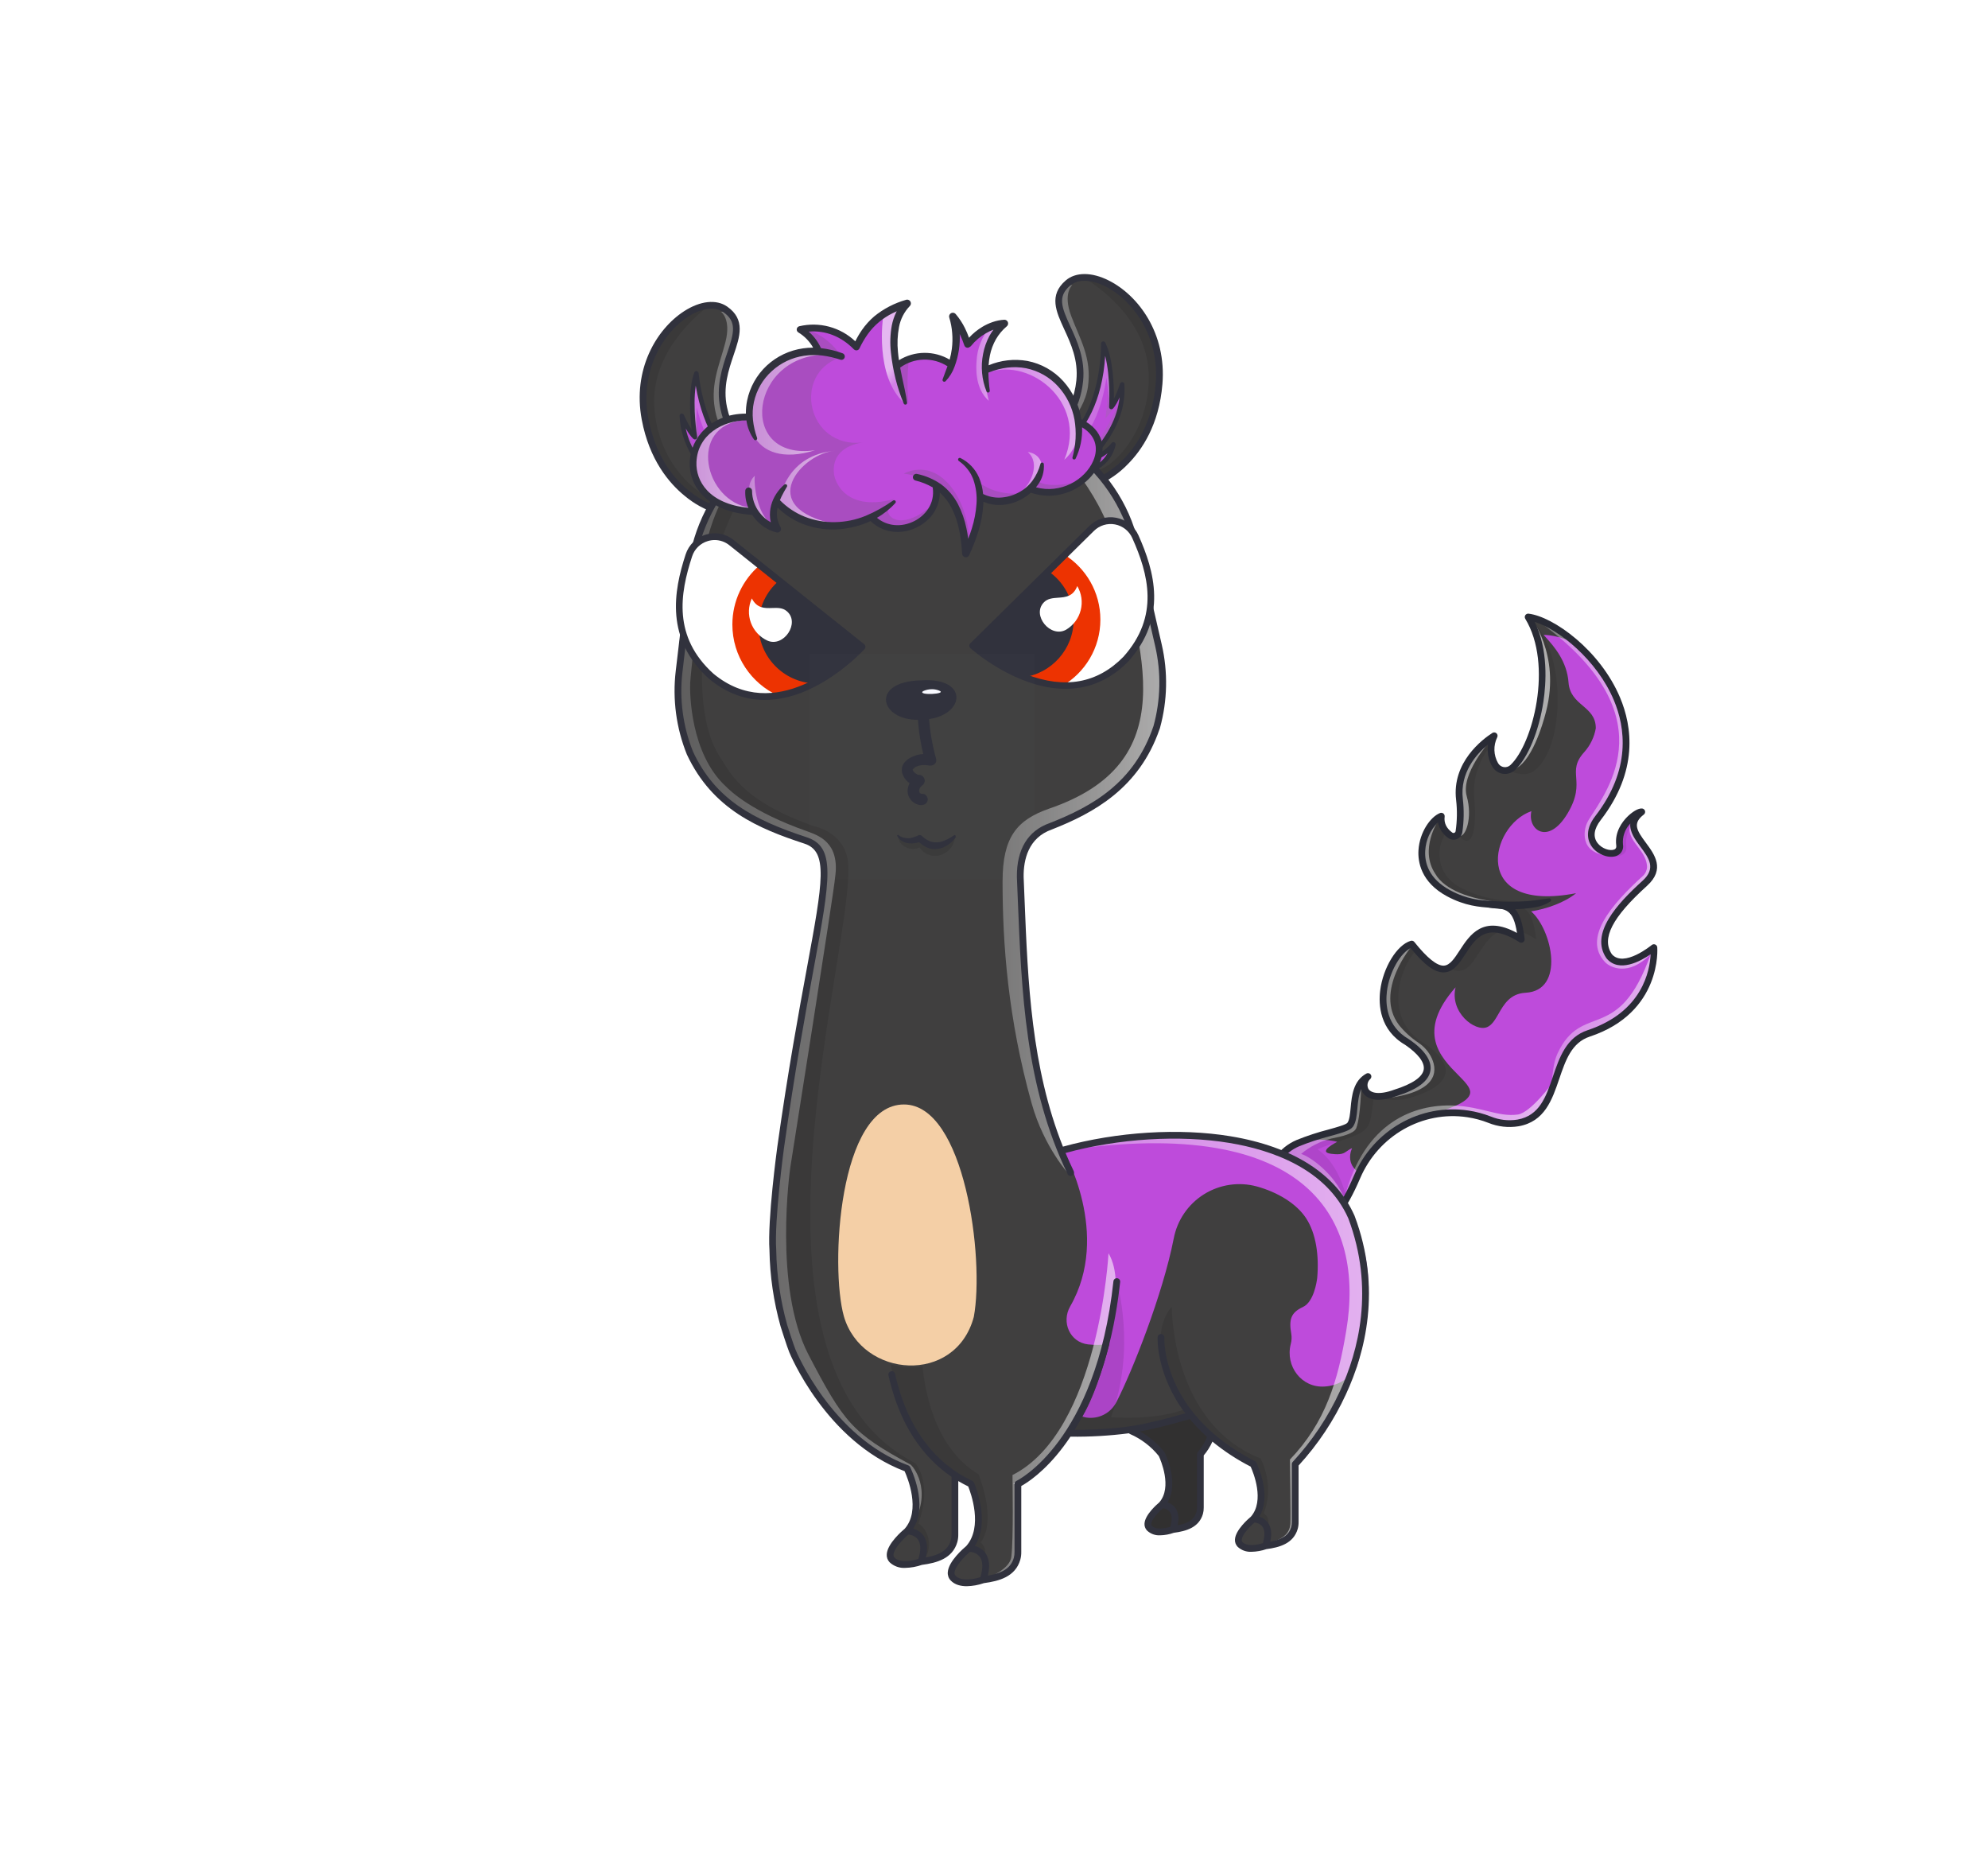 <svg width="882" height="824" viewBox="0 0 882 824" fill="none" xmlns="http://www.w3.org/2000/svg">
<g id="alpaca">
<g>
    <defs>
        <linearGradient x1="52.147%" y1="87.1%" x2="40.116%" y2="38.159%" id="linearGradient-1">
            <stop stop-color="#FFFFFF" stop-opacity="0" offset="0%"></stop>
            <stop stop-color="#FFFFFF" offset="100%"></stop>
        </linearGradient>
        <linearGradient x1="46.614%" y1="108.847%" x2="61.271%" y2="68.743%" id="linearGradient-2">
            <stop stop-color="#FFFFFF" stop-opacity="0.2" offset="0%"></stop>
            <stop stop-color="#FFFFFF" offset="100%"></stop>
        </linearGradient>
        <linearGradient x1="57.123%" y1="65.443%" x2="24.959%" y2="36.771%" id="linearGradient-3">
            <stop stop-color="#FFFFFF" stop-opacity="0.2" offset="0%"></stop>
            <stop stop-color="#FFFFFF" offset="100%"></stop>
        </linearGradient>
        <linearGradient x1="58.818%" y1="101.617%" x2="78.478%" y2="74.43%" id="linearGradient-4">
            <stop stop-color="#FFFFFF" stop-opacity="0.502" offset="0%"></stop>
            <stop stop-color="#FFFFFF" offset="100%"></stop>
        </linearGradient>
    </defs>
    <g id="Alpacas" stroke="none" stroke-width="1" fill="none" fill-rule="evenodd">
        <g id="tail/torch">
            <rect id="Rectangle" fill="#E5E5E5" fill-rule="nonzero" opacity="0" x="0" y="0" width="882" height="824"></rect>
            <rect id="Rectangle-762" fill="#FFFBFB" fill-rule="nonzero" opacity="0" x="129" y="0" width="624" height="824" rx="120"></rect>
            <g id="#403F3F" transform="translate(563, 273)" fill="#403F3F" fill-rule="nonzero">
                <path d="M10.363,271.386 C20.031,276.797 29.541,271.4 39.055,249.101 C47.294,229.791 67.423,217.962 88.187,221.067 C91.493,221.556 94.733,222.419 97.844,223.64 C101.85,225.281 106.232,225.782 110.505,225.087 C130.998,221.465 123.369,195.308 140.396,186.233 C173.818,174.595 170.781,147.327 170.781,147.327 C170.781,147.327 157.265,158.612 150.941,151.167 C144.988,142.486 152.641,131.557 166.741,118.787 C180.658,106.187 152.054,97.354 165.396,87.106 C163.327,86.862 154.464,93.232 155.56,101.749 C156.656,110.266 135.348,103.622 145.991,89.849 C181.159,44.331 132.567,2.769 114.998,0.687 C127.498,21.25 118.798,57.427 108.191,67.399 C107.639,67.928 106.973,68.324 106.244,68.557 C105.515,68.789 104.743,68.852 103.986,68.741 C103.23,68.63 102.508,68.348 101.877,67.916 C101.246,67.483 100.722,66.913 100.345,66.247 C99.232,64.296 98.612,62.103 98.539,59.858 C98.466,57.613 98.942,55.384 99.926,53.365 C95.034,56.508 82.71,66.34 84.517,81.615 C85.07,86.362 84.996,91.16 84.298,95.888 C84.236,96.303 84.069,96.695 83.812,97.027 C83.555,97.359 83.217,97.619 82.831,97.782 C82.445,97.946 82.023,98.007 81.606,97.96 C81.189,97.914 80.791,97.761 80.45,97.516 C79.053,96.619 77.936,95.347 77.229,93.844 C76.521,92.342 76.251,90.671 76.45,89.022 C69.4,91.781 59.678,112.455 79.71,123.237 C99.742,134.019 109.234,119.697 111.928,143.667 C79.71,123.237 90.247,179.547 63.314,145.753 C53.659,148.553 41.357,177.753 61.249,189.207 C68.449,194.113 79.409,204.442 56.071,211.766 C42.215,216.834 39.962,208.205 43.921,204.51 C35.761,208.996 39.121,221.475 36.05,225.859 C34.333,228.313 23.111,229.667 12.823,234.059 C-2.963,240.791 -4.618,263 10.363,271.386 Z" id="Path-3257"></path>
            </g>
            <g id="#BE4BDB" transform="translate(563, 281)" fill="#BE4BDB">
                <path d="M166.169,93.935 C167.456,95.67 168.73,97.388 169.531,99.08 C173.53,105.062 166.794,111.033 162.038,115.249 C161.949,115.327 161.861,115.405 161.775,115.482 C140.066,134.081 148.598,156.882 170.785,139.32 C170.785,139.34 170.785,169.151 141.861,177.369 C133.655,179.613 130.79,187.847 127.859,196.271 C124.611,205.607 121.282,215.177 110.509,217.082 C103.369,217.106 97.847,215.752 92.715,214.493 C82.807,212.063 74.358,209.991 58.546,218.894 C57.57,217.325 62.873,215.806 69.336,213.954 C78,211.472 88.749,208.392 89.258,203.794 C89.515,201.461 86.98,198.896 83.862,195.743 C76.252,188.046 65.174,176.841 82.785,156.929 C80.088,168.061 91.433,176.819 96.771,174.6 C98.963,173.688 100.342,171.288 101.855,168.654 C104.254,164.48 106.992,159.716 113.844,159.348 C131.469,158.41 125.69,131.476 116.307,123.248 C122.995,122.201 131.072,119.41 136.266,115.19 C89.324,124.237 97.785,85.215 116.424,78.806 C114.532,86.982 123.837,94.272 132.484,79.782 C136.887,72.403 136.572,67.855 136.303,63.959 C136.043,60.205 135.825,57.056 139.913,52.565 C142.561,49.588 144.323,45.929 144.998,42.002 C144.995,36.969 142.141,34.527 139.201,32.011 C136.285,29.516 133.285,26.949 132.898,21.71 C132.195,12.228 126.415,5.733 122.915,1.801 C122.532,1.37 122.176,0.97 121.857,0.6 C152.536,1.541 171.862,51.681 145.995,81.847 C135.803,92.78 154.59,103.857 155.568,93.841 C154.547,87.428 160.447,80.033 165.398,79.106 C158.81,84.012 162.537,89.038 166.169,93.935 Z M39.934,239.17 C43.422,228.635 50.04,224.5 50.04,224.5 L32.989,252.528 C32.989,252.528 26.528,264.892 17.71,265.194 C4.613,264.535 -1.387,250.633 0.319,241.899 C6.049,218.638 30.302,225.461 30.302,225.461 C30.302,225.461 21.17,229.945 27.536,230.775 C32.063,231.365 33.146,230.612 34.613,229.59 C35.209,229.175 35.869,228.715 36.849,228.284 C35.258,231.937 35.616,236.254 39.934,239.17 Z" id="Union"></path>
            </g>
            <g id="highlight" transform="translate(596, 275)" fill-rule="nonzero" opacity="0.6">
                <path d="M86.446,0.466 C143.619,41.518 117.507,74.99 109.038,88.341 C107.459,90.765 106.784,93.669 107.131,96.541 C107.577,99.841 109.477,103.191 115.97,104.424 C113.852,99.252 107.783,95.564 111.277,90.506 C114.771,85.448 127.977,69.606 125.11,48.779 C122.96,39.083 120.182,18.457 86.446,0.466 Z" id="Path-3260" fill="url(#linearGradient-1)"></path>
                <g id="Path-3261" style="mix-blend-mode: overlay;" transform="translate(83, 87)" fill="url(#linearGradient-2)">
                    <path d="M45.549,0.75 C39.802,10.378 51.443,13.565 51.737,22.547 C51.683,24.017 51.016,25.464 49.942,26.47 C36.242,38.946 22.963,54.024 33.095,64.756 C35.051,66.917 43.411,71.518 53.374,61.156 C39.131,101.608 23.028,81.923 12.058,105.18 C7.736,114.342 12.209,126.472 0.878,133.746 C9.384,128.875 13.3,113.577 13.3,110.637 C23.041,84.758 52.454,98.246 54.781,58.33 C54.644,60.687 40.395,69.575 33.926,60.391 C32.954,56.743 30.281,52.111 42.06,39.637 C64.38,18.921 50.496,20.68 45.549,0.75 Z" id="Path"></path>
                </g>
                <g id="Path-3262" style="mix-blend-mode: overlay;" transform="translate(0, 205)" fill="url(#linearGradient-3)">
                    <path d="M92.915,0.155 C92.915,0.155 83.164,13.594 77.364,14.37 C68.579,15.542 61.566,10.846 48.777,10.374 C31.96,9.755 9.183,17.183 0.463,51.536 C6.055,42.101 15.034,22.857 35.624,15.495 C39.144,14.535 50.324,12.665 64.844,16.64 C72.643,18.909 86.565,21.685 92.915,0.155 Z" id="Path"></path>
                </g>
            </g>
            <g id="shadow" transform="translate(568, 273)" fill="#000000" fill-rule="nonzero" opacity="0.08">
                <g id="Union_2">
                    <path d="M110,0.684 C127.778,14.716 126.509,60.49 111.819,69.416 C107.804,71.857 101.635,68.856 101.691,68.804 C113.534,57.845 122.5,21.248 110,0.684 Z" id="Path"></path>
                    <path d="M72.312,98.556 C72.868,97.44 73.475,96.377 74.08,95.379 C73.948,95.159 73.788,94.907 73.613,94.631 C72.648,93.115 71.216,90.864 71.454,89.019 C64.404,91.778 54.682,112.452 74.714,123.234 C82.447,127.396 88.608,127.821 93.415,128.152 C100.381,128.632 104.5,128.915 106.427,140.102 C108.924,141.014 111.309,142.21 113.534,143.665 C111.881,128.952 107.666,128.665 100.024,128.144 L99.61,128.116 C106.829,128.067 112.952,127.049 115.13,126.186 C97.279,128.255 85.544,123.986 78.847,120.048 C75.234,117.963 72.549,114.583 71.336,110.593 C70.122,106.602 70.471,102.299 72.312,98.556 Z" id="Path"></path>
                    <path d="M39.334,203.826 C34.022,206.75 33.903,212.683 33.799,217.855 C33.736,220.997 33.678,223.859 32.465,225.593 C31.509,226.956 27.752,227.995 22.826,229.357 L22.825,229.358 C18.472,230.561 13.207,232.017 8.156,234.172 C5.357,235.358 2.835,237.112 0.75,239.323 L7.435,242.641 C7.449,242.621 7.465,242.603 7.48,242.585 C7.496,242.566 7.511,242.548 7.525,242.528 C15.387,247.677 22.82,253.451 29.754,259.794 C26.477,245.266 20.025,239.136 16.545,236.794 L16.819,236.678 C20.207,235.233 23.462,234.144 26.405,233.16 C32.817,231.017 37.752,229.367 39.374,225.592 C40.147,223.792 40.441,221.495 40.778,218.859 C41.019,216.969 41.283,214.905 41.762,212.724 C37.872,211.041 36.739,206.248 39.334,203.826 Z" id="Path"></path>
                    <path d="M78.749,97.1 C86.71,106.809 86.927,88.964 86.121,81.609 C85.029,72.376 88.687,63.23 93.158,58.249 C93.072,56.539 93.504,55.823 94.131,54.786 C94.374,54.384 94.646,53.934 94.928,53.359 C79.149,63.748 79.003,75.908 78.765,95.787 L78.749,97.1 Z" id="Path"></path>
                    <path d="M88.076,149.804 C84.616,155.112 81.575,159.777 75.511,156.636 C77.616,155.248 79.328,152.618 81.157,149.808 C84.986,143.928 89.329,137.258 98.86,139.519 C93.845,140.954 90.828,145.582 88.076,149.804 Z" id="Path"></path>
                    <path d="M63.904,189.793 C45.881,179.418 52.254,156.435 61.03,147.769 C60.81,147.515 60.571,147.244 60.323,146.962 L60.322,146.961 C59.687,146.241 58.989,145.45 58.374,144.679 C48.13,147.644 35.796,177.644 56.9,189.793 C79.983,206.619 46.745,213.599 44.354,214.101 L44.287,214.115 C44.274,214.118 44.262,214.12 44.253,214.122 C48.919,215.301 53.82,215.162 58.411,213.722 C83.172,205.956 71.54,195 63.904,189.793 Z" id="Path"></path>
                    <path d="M153.927,97.024 C154.41,95.33 155.227,93.749 156.329,92.375 C153.943,88.571 150.53,95.268 150.752,98.69 C150.974,102.112 149.562,104.725 145.174,106.69 C146.378,106.958 154.33,107.979 153.514,102.241 C153.303,100.492 153.443,98.718 153.927,97.024 Z" id="Path"></path>
                </g>
            </g>
            <g id="reflective" transform="translate(567, 273)" fill="url(#linearGradient-4)" opacity="0.6">
                <path d="M118.949,42.531 C125.513,17.13 111.784,0.345 111.784,0.345 C111.872,0.682 111.96,1.017 112.048,1.352 C118.232,24.961 123.029,43.275 104.095,68.431 C112.361,66.201 117.664,47.668 118.949,42.531 Z M93.975,55.839 C93.975,55.839 80.967,70.347 83.719,80.103 C86.471,89.859 83.164,98.654 80.319,97.758 C80.388,93.61 80.558,78.258 80.558,78.258 C80.558,78.258 82.218,59.424 93.975,55.839 Z M71.056,91.054 C71.056,91.054 62.556,103.854 69.818,114.633 C73.896,121.743 85.358,125.879 98.157,127.121 C97.151,127.045 96.16,126.974 95.186,126.904 L95.185,126.904 C81.694,125.933 71.356,125.189 66.636,115.364 C62.628,106.17 62.169,95.465 71.056,91.054 Z M36.921,208.647 C36.921,208.647 36.695,222.234 34.721,227.398 C33.749,229.94 27.767,231.174 24.541,231.839 L24.54,231.84 L24.531,231.841 L24.527,231.842 C24.156,231.919 23.822,231.988 23.537,232.05 C18.648,233.269 14.103,235.592 10.252,238.841 C13.942,239.853 24.876,247.372 29.465,258.541 C2.197,267.932 0.965,239.041 0.965,239.041 C0.965,239.041 15.147,231.096 23.534,229.447 C24.051,229.23 24.54,229.025 25.005,228.831 C32.196,225.824 33.279,225.371 33.696,220.783 C34.23,215.891 36.921,208.647 36.921,208.647 Z M53.699,181.688 C42.386,166.664 59.404,146.609 59.404,146.609 C57.778,147.26 56.236,148.104 54.811,149.123 C40.62,165.131 49.255,180.887 50.903,183.606 C51.532,184.644 53.616,186.416 56.07,188.502 L56.07,188.503 L56.07,188.503 C60.042,191.88 64.986,196.084 66.31,199.343 C67.401,206.764 58.198,210.152 52.024,212.425 C50.253,213.076 48.731,213.637 47.772,214.174 C70.265,211.52 71.025,202.637 68.249,196.454 C66.962,193.651 64.916,191.264 62.342,189.564 C59.083,187.386 56.17,184.731 53.699,181.688 Z" id="Union_3" style="mix-blend-mode: overlay;"></path>
            </g>
            <g id="stroke" transform="translate(561, 272)" fill="#292B35" fill-rule="nonzero">
                <path d="M99.964,127.612 C102.131,127.771 104.378,127.857 106.585,127.93 C108.792,128.003 111.015,127.978 113.218,127.913 C115.418,127.813 117.618,127.699 119.777,127.393 C121.936,127.087 124.041,126.732 126.277,126.493 L126.309,126.493 C126.409,126.482 126.511,126.491 126.608,126.519 C126.705,126.548 126.796,126.595 126.874,126.658 C126.953,126.721 127.019,126.8 127.067,126.888 C127.116,126.977 127.146,127.075 127.157,127.175 C127.171,127.313 127.149,127.451 127.091,127.577 C127.034,127.703 126.943,127.811 126.83,127.89 C124.839,129.172 122.602,130.024 120.262,130.39 C117.982,130.806 115.677,131.075 113.362,131.196 C111.062,131.348 108.762,131.296 106.469,131.225 C105.322,131.194 104.178,131.108 103.036,131 C101.894,130.892 100.766,130.782 99.595,130.595 C99.4,130.564 99.214,130.495 99.046,130.392 C98.878,130.289 98.732,130.154 98.616,129.994 C98.5,129.835 98.417,129.654 98.371,129.462 C98.325,129.27 98.318,129.072 98.349,128.877 C98.408,128.506 98.603,128.172 98.897,127.938 C99.19,127.705 99.561,127.59 99.935,127.616 L99.964,127.612 Z" id="Path-3275"></path>
                <g id="Group-875">
                    <path d="M19.156,275.829 C16.505,275.78 13.913,275.044 11.631,273.695 C8.033,271.718 5.077,268.753 3.111,265.149 C1.145,261.546 0.252,257.455 0.537,253.36 C0.736,249.122 2.127,245.026 4.551,241.543 C6.974,238.061 10.332,235.333 14.237,233.674 C18.864,231.805 23.61,230.246 28.444,229.007 C31.909,228.049 36.222,226.857 36.824,225.996 C37.73,224.702 37.974,222.105 38.233,219.355 C38.733,214.031 39.359,207.404 45.202,204.193 C45.522,204.017 45.896,203.964 46.253,204.044 C46.609,204.124 46.924,204.331 47.139,204.627 C47.354,204.923 47.453,205.288 47.418,205.652 C47.382,206.016 47.215,206.354 46.948,206.604 C46.335,207.133 45.919,207.853 45.766,208.647 C45.613,209.442 45.733,210.265 46.106,210.983 C47.211,212.783 50.8,213.826 57.559,211.354 C65.659,208.811 70.167,205.704 70.659,202.354 C71.116,199.273 68.2,195.412 62.448,191.479 C51.048,184.879 50.584,173.605 51.326,167.464 C52.563,157.229 58.777,147.085 64.895,145.315 C65.18,145.232 65.484,145.237 65.767,145.327 C66.05,145.417 66.3,145.589 66.485,145.821 C72.153,152.932 76.585,156.482 79.585,156.321 C82.285,156.191 84.302,153.095 86.636,149.509 C91.036,142.753 96.965,133.634 112.031,141.816 C110.386,131.334 107.205,131.116 100.312,130.648 C95.545,130.324 89.012,129.879 80.994,125.562 C69.276,119.255 68.024,110.087 68.32,105.184 C68.809,97.084 73.673,90.284 77.899,88.629 C78.141,88.533 78.405,88.502 78.663,88.54 C78.921,88.578 79.164,88.683 79.369,88.844 C79.574,89.004 79.734,89.215 79.833,89.456 C79.932,89.697 79.966,89.96 79.933,90.218 C79.57,93.024 80.711,95.409 83.325,97.306 C83.454,97.399 83.604,97.457 83.762,97.475 C83.92,97.492 84.079,97.468 84.225,97.406 C84.377,97.344 84.511,97.243 84.612,97.113 C84.714,96.983 84.779,96.829 84.803,96.666 C85.482,92.07 85.554,87.405 85.015,82.791 C83.042,66.103 96.83,55.85 101.104,53.105 C101.38,52.928 101.705,52.846 102.032,52.872 C102.358,52.897 102.667,53.029 102.912,53.247 C103.157,53.465 103.323,53.757 103.386,54.079 C103.449,54.401 103.404,54.734 103.26,55.028 C102.381,56.824 101.956,58.807 102.02,60.805 C102.084,62.803 102.636,64.755 103.628,66.491 C103.896,66.962 104.268,67.366 104.715,67.672 C105.162,67.979 105.673,68.179 106.209,68.26 C106.74,68.335 107.28,68.287 107.79,68.122 C108.3,67.957 108.766,67.679 109.152,67.307 C119.039,58.013 128.131,22.901 115.704,2.467 C115.558,2.227 115.482,1.95 115.486,1.669 C115.489,1.388 115.572,1.114 115.724,0.877 C115.876,0.64 116.091,0.45 116.346,0.33 C116.6,0.211 116.884,0.165 117.163,0.199 C128.135,1.499 148.894,16.305 157.778,37.465 C163.134,50.22 165.987,69.996 149.166,91.765 C146.149,95.665 145.666,99.188 147.766,101.94 C149.7,104.477 153.338,105.57 155.176,104.813 C155.676,104.608 156.228,104.213 156.065,102.942 C155.303,97.021 158.751,92.536 160.874,90.389 C162.884,88.356 165.727,86.389 167.563,86.619 C167.859,86.654 168.138,86.776 168.365,86.97 C168.591,87.164 168.754,87.422 168.834,87.709 C168.913,87.997 168.905,88.302 168.81,88.585 C168.715,88.867 168.538,89.115 168.301,89.297 C163.211,93.207 165.101,96.265 169.187,101.776 C173.064,107.009 177.887,113.523 169.74,120.901 C154.24,134.931 149.423,144.301 154.124,151.254 C159.441,157.363 171.687,147.281 171.81,147.177 C172.02,147.002 172.275,146.887 172.545,146.846 C172.816,146.805 173.093,146.839 173.346,146.944 C173.599,147.049 173.818,147.221 173.98,147.441 C174.142,147.662 174.24,147.923 174.265,148.195 C174.291,148.483 176.49,177.141 144.319,187.801 C136.258,190.472 133.601,198.269 130.788,206.523 C127.604,215.865 124.311,225.523 112.757,227.567 C108.211,228.309 103.548,227.78 99.284,226.038 C96.278,224.86 93.148,224.026 89.954,223.552 C70.06,220.577 50.513,231.738 42.425,250.693 C36.401,264.809 30.159,272.801 23.339,275.126 C21.993,275.589 20.58,275.829 19.156,275.829 Z M42.906,211.082 C41.786,213.646 41.493,216.755 41.221,219.636 C40.911,222.929 40.643,225.773 39.283,227.716 C38.116,229.383 35.039,230.297 29.245,231.899 C24.54,233.103 19.92,234.618 15.416,236.434 C12.028,237.875 9.115,240.243 7.013,243.265 C4.911,246.288 3.705,249.842 3.533,253.52 C3.284,257.054 4.052,260.586 5.747,263.697 C7.442,266.808 9.992,269.369 13.096,271.077 C16.364,272.907 19.402,273.302 22.381,272.285 C28.265,270.279 34.081,262.618 39.675,249.513 C48.299,229.302 69.16,217.402 90.408,220.583 C93.827,221.09 97.177,221.983 100.394,223.245 C104.142,224.786 108.244,225.258 112.244,224.61 C122.054,222.876 124.921,214.461 127.958,205.553 C130.884,196.968 133.91,188.092 143.386,184.953 C167.746,176.881 170.992,158.412 171.31,151.295 C166.835,154.366 157.296,159.614 151.798,153.139 C151.765,153.1 151.733,153.059 151.704,153.017 C144.271,142.176 156.367,128.97 167.736,118.676 C173.87,113.123 170.587,108.693 166.786,103.561 C164.52,100.502 161.9,96.961 162.296,93.275 C162.205,93.375 162.114,93.487 162.024,93.596 C160.939,94.806 160.115,96.226 159.604,97.768 C159.092,99.31 158.904,100.941 159.05,102.559 C159.252,103.583 159.09,104.645 158.593,105.563 C158.096,106.481 157.294,107.197 156.326,107.587 C153.015,108.948 148.008,107.194 145.39,103.758 C144.006,101.943 141.374,96.958 146.806,89.931 C162.743,69.303 160.073,50.644 155.026,38.624 C147.471,20.631 130.466,7.124 119.894,3.856 C125.962,16.245 124.973,31.113 123.748,39.238 C121.776,52.316 116.859,64.191 111.221,69.491 C110.506,70.171 109.646,70.68 108.706,70.981 C107.767,71.282 106.771,71.366 105.794,71.228 C104.811,71.084 103.874,70.719 103.053,70.16 C102.232,69.602 101.548,68.865 101.053,68.004 C99.349,65.047 98.693,61.601 99.191,58.224 C94.031,62.469 86.625,70.735 88.009,82.438 C88.578,87.317 88.502,92.251 87.784,97.11 C87.685,97.783 87.414,98.419 86.995,98.955 C86.577,99.492 86.027,99.91 85.398,100.17 C84.776,100.434 84.097,100.533 83.426,100.455 C82.755,100.378 82.115,100.128 81.57,99.729 C80.379,98.93 79.36,97.9 78.572,96.7 C77.785,95.501 77.246,94.156 76.987,92.745 C73.594,96.098 71.574,100.597 71.323,105.36 C71.014,110.476 72.69,117.675 82.423,122.914 C89.874,126.925 95.778,127.328 100.523,127.65 C109.134,128.237 113.707,129.25 115.423,144.498 C115.455,144.779 115.406,145.064 115.283,145.318 C115.16,145.573 114.968,145.788 114.728,145.938 C114.488,146.089 114.211,146.169 113.928,146.169 C113.645,146.169 113.367,146.089 113.128,145.938 C98.562,136.702 93.781,144.044 89.159,151.146 C86.491,155.246 83.972,159.115 79.738,159.318 C75.674,159.495 71.053,156.183 64.838,148.549 C60.555,150.636 55.404,158.79 54.313,167.826 C53.658,173.241 54.047,183.179 64.004,188.911 C64.036,188.929 64.068,188.95 64.104,188.971 C70.987,193.665 74.284,198.445 73.639,202.796 C72.939,207.496 68,211.229 58.53,214.202 C48.246,217.965 44.63,214.302 43.556,212.56 C43.272,212.1 43.052,211.602 42.904,211.082 L42.906,211.082 Z" id="Path-3276"></path>
                </g>
            </g>
        </g>
    </g>
</g>

    <g id="ears/cashew">
      <defs>
        <linearGradient id="paint0_linear" x1="343.822" y1="10.04" x2="359.945" y2="10.04" gradientUnits="userSpaceOnUse">
            <stop stop-color="#808080"/>
            <stop offset="0.14" stop-color="#797979"/>
            <stop offset="0.35" stop-color="#646464"/>
            <stop offset="0.6" stop-color="#434343"/>
            <stop offset="0.89" stop-color="#141414"/>
            <stop offset="1"/>
        </linearGradient>
        <linearGradient id="paint1_linear" x1="347.049" y1="-5.393" x2="351.119" y2="-5.393" gradientUnits="userSpaceOnUse">
            <stop stop-color="#808080"/>
            <stop offset="0.14" stop-color="#797979"/>
            <stop offset="0.35" stop-color="#646464"/>
            <stop offset="0.6" stop-color="#434343"/>
            <stop offset="0.89" stop-color="#141414"/>
            <stop offset="1"/>
        </linearGradient>
        <linearGradient id="paint2_linear" x1="357.263" y1="-19.881" x2="375.804" y2="-19.881" gradientUnits="userSpaceOnUse">
            <stop stop-color="white" stop-opacity="0.502"/>
            <stop offset="1" stop-color="white"/>
        </linearGradient>
        <linearGradient id="paint3_linear" x1="324.675" y1="205.956" x2="300.646" y2="193.116" gradientUnits="userSpaceOnUse">
            <stop stop-color="white" stop-opacity="0"/>
            <stop offset="0.72" stop-color="white"/>
        </linearGradient>
        <linearGradient id="paint4_linear" x1="349.547" y1="22.843" x2="361.478" y2="22.843" gradientUnits="userSpaceOnUse">
            <stop stop-color="white" stop-opacity="0"/>
            <stop offset="0.72" stop-color="white"/>
        </linearGradient>
        <linearGradient id="paint5_linear" x1="630.89" y1="6.368" x2="647.022" y2="6.368" gradientUnits="userSpaceOnUse">
            <stop stop-color="#808080"/>
            <stop offset="0.14" stop-color="#797979"/>
            <stop offset="0.35" stop-color="#646464"/>
            <stop offset="0.6" stop-color="#434343"/>
            <stop offset="0.89" stop-color="#141414"/>
            <stop offset="1"/>
        </linearGradient>
        <linearGradient id="paint6_linear" x1="634.118" y1="-9.096" x2="638.186" y2="-9.096" gradientUnits="userSpaceOnUse">
            <stop stop-color="#808080"/>
            <stop offset="0.14" stop-color="#797979"/>
            <stop offset="0.35" stop-color="#646464"/>
            <stop offset="0.6" stop-color="#434343"/>
            <stop offset="0.89" stop-color="#141414"/>
            <stop offset="1"/>
        </linearGradient>
        <linearGradient id="paint7_linear" x1="644.339" y1="-23.62" x2="662.878" y2="-23.62" gradientUnits="userSpaceOnUse">
            <stop stop-color="white" stop-opacity="0.502"/>
            <stop offset="1" stop-color="white"/>
        </linearGradient>
        <linearGradient id="paint8_linear" x1="611.159" y1="187.241" x2="588.101" y2="179.235" gradientUnits="userSpaceOnUse">
            <stop stop-color="white" stop-opacity="0"/>
            <stop offset="0.72" stop-color="white"/>
        </linearGradient>
        <linearGradient id="paint9_linear" x1="636.626" y1="19.151" x2="648.559" y2="19.151" gradientUnits="userSpaceOnUse">
            <stop stop-color="white" stop-opacity="0"/>
            <stop offset="0.72" stop-color="white"/>
        </linearGradient>
    </defs>
        <g id="left">
            <g id="#403F3F">
                <path id="Path 4475" d="M318.391 226.312C318.391 226.312 292.553 219.612 286.191 185.874C279.829 152.136 309.364 128.59 321.756 137.214C335.086 146.49 316.768 160.334 321.056 180.882C324.325 196.535 335.177 202.841 335.177 202.841L318.391 226.312Z" fill="#403F3F"/>
            </g>
            <g id="#BE4BDB">
                <path id="Path 4476" d="M321.545 220.611C321.545 220.611 312.89 220.653 309.145 210.498C314.945 215.998 320.459 216.068 320.459 216.068C309.027 206.1 303.13 196.489 302.499 184.445C306.129 192.378 308.32 193.916 308.32 193.916C308.32 193.916 305.299 175.816 308.951 165.596C310.465 180.182 316.919 200.204 330.917 207.923" fill="#BE4BDB"/>
            </g>
            <g id="mask">
                <g id="shadow">
                    <path id="Path 4477" opacity="0.1" d="M314.759 135.455C314.759 135.455 288.849 153.312 290.253 180.103C291.657 206.894 312.333 223.292 320.616 221.35C328.899 219.408 315.836 227.202 315.836 227.202C315.836 227.202 292.283 210.849 287.68 193.102C283.077 175.355 284.824 143.335 314.759 135.453" fill="black"/>
                    <path id="Path 4478" opacity="0.2" d="M321.394 215.707C321.394 215.707 307 198.743 304 189.716C303.085 192.749 310.826 210.482 321.394 215.707Z" fill="url(#paint0_linear)"/>
                    <path id="Path 4479" opacity="0.2" d="M307.428 194.155C308.549 195.96 309.986 197.548 311.67 198.843C310.041 195.143 308.07 178.328 307.946 175.962C306.225 182.558 307.428 194.155 307.428 194.155Z" fill="url(#paint1_linear)"/>
                </g>
                <g id="highlight">
                    <path id="Path 4480" opacity="0.6" d="M319.9 138.291C319.9 138.291 324.5 141.417 321.834 151.813C319.168 162.209 314.553 171.261 317.696 183.854C320.839 196.447 334.862 205.5 334.862 205.5C334.862 205.5 336.01 202.158 331.48 199.629C305.238 177.216 339.354 137.079 319.9 138.291Z" fill="url(#paint2_linear)"/>
                    <path id="Path 4481" opacity="0.2" d="M308.78 191.876C308.75 191.304 309.114 180.722 309.114 180.722C309.114 180.722 315.439 208.25 329.338 208.662C321.435 200.924 315.394 191.492 311.67 181.078L309.578 168.873C309.578 168.873 306.305 169.785 306.743 175.962C307.181 182.139 308.78 191.876 308.78 191.876Z" fill="url(#paint3_linear)"/>
                    <path id="Path 4482" opacity="0.2" d="M310.836 212.855C310.836 212.855 315.915 218.882 323.036 217.677C322.154 216.441 320.82 215.604 319.324 215.345L310.836 212.855Z" fill="url(#paint4_linear)"/>
                </g>
            </g>
            <g id="stroke">
                <path id="Path 4484" d="M336.649 202.528C336.605 202.324 336.519 202.131 336.397 201.962C336.275 201.793 336.119 201.651 335.939 201.545C335.839 201.485 325.612 195.331 322.53 180.575C320.672 171.675 323.247 164.085 325.519 157.387C328.254 149.322 330.838 141.705 322.619 135.987C317.809 132.639 310.664 133.408 303.506 138.041C291.149 146.041 280.549 164.021 284.722 186.156C288.092 204.032 296.922 214.38 303.735 219.914C307.931 223.45 312.786 226.119 318.019 227.768C318.313 227.844 318.623 227.829 318.909 227.726C319.194 227.622 319.442 227.435 319.619 227.188L336.4 203.713C336.522 203.544 336.607 203.351 336.649 203.147C336.692 202.943 336.692 202.732 336.649 202.528ZM321.114 215.314C311.514 206.939 306.133 198.958 304.234 190.056C306.309 193.644 307.563 194.608 307.743 194.734C307.904 194.847 308.096 194.91 308.293 194.915C308.49 194.92 308.684 194.867 308.851 194.762C309.017 194.657 309.149 194.505 309.23 194.325C309.311 194.145 309.336 193.945 309.304 193.751C309.279 193.601 307.204 180.939 308.671 171.06C311.966 191.048 321.194 203.16 329.484 208.228L321.347 219.6C319.499 219.424 317.714 218.84 316.119 217.89C314.524 216.94 313.16 215.648 312.125 214.107C314.594 215.799 317.461 216.819 320.444 217.066C320.647 217.061 320.844 216.997 321.012 216.883C321.18 216.769 321.311 216.61 321.391 216.423C321.464 216.232 321.476 216.023 321.427 215.825C321.377 215.627 321.268 215.448 321.114 215.314ZM330.645 206.605C317.737 198.896 311.424 179.761 309.945 165.494C309.922 165.269 309.822 165.058 309.663 164.896C309.504 164.735 309.295 164.632 309.07 164.605C308.845 164.577 308.618 164.628 308.425 164.747C308.232 164.866 308.086 165.047 308.009 165.26C305.275 172.913 306.147 184.605 306.838 190.475C305.543 188.411 304.396 186.257 303.408 184.029C303.311 183.817 303.144 183.646 302.934 183.545C302.725 183.444 302.486 183.418 302.26 183.474C302.034 183.529 301.835 183.662 301.696 183.849C301.557 184.035 301.488 184.265 301.5 184.497C302.072 195.407 306.894 204.716 317.03 214.307C314.338 213.318 311.885 211.773 309.83 209.772C309.666 209.617 309.455 209.522 309.23 209.502C309.005 209.482 308.78 209.539 308.592 209.663C308.403 209.787 308.263 209.972 308.192 210.186C308.122 210.4 308.126 210.632 308.204 210.844C308.867 212.872 309.925 214.749 311.317 216.366C312.71 217.983 314.409 219.309 316.316 220.265C317.491 220.829 318.739 221.228 320.023 221.452L317.797 224.563C313.079 222.983 293.146 214.663 287.665 185.597C283.771 164.94 293.99 147.768 305.131 140.555C308.85 138.147 312.493 136.914 315.625 136.914C317.499 136.868 319.342 137.403 320.9 138.445C326.988 142.681 325.7 147.523 322.677 156.423C320.4 163.135 317.567 171.488 319.593 181.188C322.293 194.135 329.924 200.913 333.065 203.221L330.645 206.605Z" fill="#31323D"/>
            </g>
        </g>
        <g id="right">
            <g id="#403F3F">
                <path id="Path 4485" d="M486.434 213.811C486.434 213.811 511.434 204.45 514.234 170.229C517.034 136.008 485.199 115.681 473.777 125.553C461.49 136.171 481.154 148.025 479.034 168.909C477.419 184.818 467.286 192.224 467.286 192.224L486.434 213.811Z" fill="#403F3F"/>
            </g>
            <g id="#BE4BDB">
                <path id="Path 4486" d="M482.7 208.471C482.7 208.471 491.311 207.608 493.976 197.117C488.784 203.192 483.307 203.839 483.307 203.839C493.634 192.73 498.494 182.556 497.863 170.512C495.082 178.781 493.063 180.54 493.063 180.54C493.063 180.54 494.176 162.223 489.476 152.44C489.495 167.104 485.169 187.691 472.054 196.831" fill="#BE4BDB"/>
            </g>
            <g id="mask_2">
                <g id="shadow_2">
                    <path id="Path 4487" opacity="0.1" d="M480.549 123.072C480.549 123.072 508.184 138.123 509.588 164.914C510.992 191.705 492.143 210.175 483.703 209.109C475.263 208.043 489.068 214.429 489.068 214.429C489.068 214.429 510.782 195.704 513.506 177.574C516.23 159.444 511.143 127.782 480.549 123.074" fill="black"/>
                    <path id="Path 4488" opacity="0.2" d="M482.338 203.578C482.338 203.578 494.884 185.202 496.923 175.911C498.148 178.832 492.3 197.277 482.338 203.578Z" fill="url(#paint5_linear)"/>
                    <path id="Path 4489" opacity="0.2" d="M493.975 180.685C493.048 182.595 491.785 184.323 490.246 185.785C491.479 181.931 491.683 165.006 491.559 162.64C493.96 169.025 493.975 180.685 493.975 180.685Z" fill="url(#paint6_linear)"/>
                </g>
                <g id="highlght">
                    <path id="Path 4490" opacity="0.6" d="M475.731 126.43C475.731 126.43 471.48 130.02 475.222 140.08C478.964 150.14 484.495 158.661 482.686 171.513C480.877 184.365 467.878 194.86 467.878 194.86C467.878 194.86 479.731 175.082 479.731 163.529C479.576 157.672 460.671 126.43 475.731 126.43Z" fill="url(#paint7_linear)"/>
                    <path id="Path 4491" opacity="0.2" d="M492.393 178.559C492.363 177.987 490.893 167.501 490.893 167.501C490.893 167.501 487.48 195.54 473.7 197.401C480.751 188.88 485.773 178.868 488.387 168.122L489.193 155.764C489.193 155.764 492.543 156.329 492.753 162.518C492.963 168.707 492.393 178.559 492.393 178.559Z" fill="url(#paint8_linear)"/>
                    <path id="Path 4492" opacity="0.2" d="M492.541 199.638C492.541 199.638 488.12 206.163 480.91 205.709C481.658 204.387 482.897 203.414 484.358 203L492.541 199.638Z" fill="url(#paint9_linear)"/>
                </g>
            </g>
            <g id="stroke_2">
                <path id="Path 4494" d="M466.159 193.219L485.312 214.806C485.513 215.033 485.778 215.193 486.072 215.266C486.367 215.339 486.676 215.321 486.96 215.215C491.992 213.03 496.541 209.869 500.344 205.915C506.544 199.699 514.244 188.484 515.724 170.355C517.561 147.904 505.139 131.13 492.014 124.466C484.414 120.607 477.225 120.589 472.791 124.421C465.211 130.972 468.577 138.277 472.14 146.011C475.1 152.435 478.455 159.716 477.54 168.76C476.017 183.76 466.492 190.947 466.396 191.017C466.228 191.141 466.088 191.298 465.985 191.478C465.881 191.659 465.817 191.859 465.795 192.066C465.773 192.272 465.794 192.482 465.857 192.68C465.92 192.878 466.024 193.061 466.162 193.217L466.159 193.219ZM482.417 204.292C482.516 204.469 482.663 204.614 482.842 204.71C483.021 204.805 483.224 204.848 483.426 204.832C486.367 204.275 489.111 202.961 491.39 201.02C490.521 202.661 489.299 204.089 487.812 205.2C486.325 206.311 484.61 207.079 482.79 207.447L473.508 196.986C481.224 191.086 489.135 178.068 490.322 157.846C492.809 167.518 492.074 180.327 492.065 180.479C492.053 180.676 492.099 180.871 492.199 181.042C492.298 181.212 492.445 181.349 492.622 181.436C492.798 181.523 492.997 181.556 493.192 181.531C493.388 181.505 493.571 181.422 493.72 181.293C493.885 181.149 495.032 180.06 496.72 176.274C495.763 185.326 491.25 193.825 482.574 203.158C482.435 203.308 482.345 203.498 482.317 203.7C482.289 203.903 482.324 204.11 482.417 204.292ZM469.425 192.381C472.308 189.757 479.186 182.218 480.525 169.06C481.525 159.202 477.835 151.19 474.869 144.753C470.937 136.217 469.146 131.537 474.757 126.688C476.197 125.488 477.974 124.764 479.843 124.614C482.958 124.287 486.71 125.132 490.66 127.138C502.495 133.147 514.452 149.157 512.738 170.107C510.326 199.591 491.372 209.945 486.845 212.007L484.306 209.145C485.56 208.789 486.758 208.261 487.868 207.577C489.665 206.427 491.216 204.931 492.432 203.178C493.648 201.424 494.504 199.447 494.951 197.36C495.008 197.141 494.989 196.909 494.897 196.702C494.805 196.496 494.645 196.326 494.445 196.222C494.244 196.117 494.014 196.084 493.791 196.127C493.569 196.17 493.369 196.288 493.222 196.46C491.388 198.664 489.111 200.457 486.538 201.722C495.617 191.122 499.438 181.362 498.868 170.452C498.856 170.219 498.763 169.998 498.605 169.827C498.448 169.655 498.235 169.544 498.004 169.513C497.774 169.481 497.539 169.531 497.341 169.654C497.143 169.777 496.995 169.965 496.921 170.186C496.171 172.505 495.256 174.767 494.184 176.956C494.257 171.045 493.902 159.326 490.384 152.001C490.285 151.797 490.12 151.633 489.916 151.535C489.712 151.437 489.481 151.412 489.261 151.462C489.04 151.513 488.843 151.636 488.702 151.813C488.561 151.99 488.484 152.21 488.484 152.436C488.503 166.78 484.225 186.47 472.193 195.486L469.425 192.381Z" fill="#31323D"/>
            </g>
        </g>
    </g>
  



<g>
    <defs>
        <linearGradient x1="50.134%" y1="85.38%" x2="49.809%" y2="23.385%" id="linearGradient-1">
            <stop stop-color="#FFFFFF" stop-opacity="0.5" offset="50%"></stop>
            <stop stop-color="#FFFFFF" offset="100%"></stop>
        </linearGradient>
        <linearGradient x1="73.687%" y1="84.054%" x2="73.687%" y2="1.555%" id="linearGradient-2">
            <stop stop-color="#FFFFFF" stop-opacity="0" offset="0.107%"></stop>
            <stop stop-color="#FFFFFF" offset="100%"></stop>
        </linearGradient>
        <linearGradient x1="18.85%" y1="90.366%" x2="18.85%" y2="-16.842%" id="linearGradient-3">
            <stop stop-color="#FFFFFF" stop-opacity="0" offset="0%"></stop>
            <stop stop-color="#FFFFFF" offset="100%"></stop>
        </linearGradient>
        <linearGradient x1="49.746%" y1="38.829%" x2="49.636%" y2="119.445%" id="linearGradient-4">
            <stop stop-color="#FFFFFF" offset="0%"></stop>
            <stop stop-color="#FFFFFF" stop-opacity="0" offset="78.433%"></stop>
        </linearGradient>
    </defs>
    <g id="Alpacas" stroke="none" stroke-width="1" fill="none" fill-rule="evenodd">
        <g id="pattern/horse" fill-rule="nonzero">
            <rect id="Rectangle" fill="#E5E5E5" opacity="0" x="0" y="0" width="882" height="824"></rect>
            <rect id="Rectangle-773" fill="#FFFBFB" opacity="0" x="129" y="0" width="624" height="824" rx="120"></rect>
            <g id="pattern" transform="translate(300, 183)">
                <g id="#403F3F" fill="#403F3F">
                    <path d="M305.527,382.142 C301.854,336.276 256.54,306.964 170.237,326.748 C170.237,326.748 153.275,294.595 152.502,206.089 C152.93,199.834 154.202,187.594 164.441,184.208 C173.836,181.394 224.358,161.618 214.097,105.591 C197.473,45.925 201.388,40.333 179.81,19.855 C163.61,7 139.25,-3.909 98.401,1.64 C63.379,2.163 25.047,9.714 10.144,53.207 C7.025,63.407 -6.896,124.625 6.312,152.371 C22.598,185.946 54.163,184.448 63.006,193.941 C74.782,214.509 35.055,315.077 44.45,392.074 C48.15,422.416 71.089,456.115 101.162,468.117 C101.902,469.368 112.873,488.412 101.122,497.454 C94.191,503.583 91.012,508.473 97.213,510.361 C103.635,511.694 121.424,509.472 123.252,500.694 C123.252,493.537 123.352,474.83 123.352,472.262 C126.286,472.305 129.979,475.629 129.979,475.629 C129.979,475.629 142.192,491.969 122.86,511.182 C122.205,511.986 121.809,512.968 121.721,514.001 C121.634,515.034 121.86,516.07 122.37,516.972 C122.88,517.874 123.651,518.602 124.581,519.06 C125.511,519.517 126.558,519.684 127.584,519.537 C127.641,519.528 128.802,519.229 128.86,519.22 C134.638,518.25 151.242,517.583 152.495,505.472 C152.302,493.361 151.659,475.372 151.203,475.372 C151.138,475.372 150.528,475.247 149.55,475.042 C162.06,470.448 170.85,457.934 174.872,452.893 C174.872,452.893 190.167,453.505 201.113,451.314 C203.914,452.608 206.56,454.213 209.002,456.099 C222.146,464.723 221.225,479.716 210.156,490.258 C207.392,492.468 205.722,502.194 227.504,494.276 C232.847,490.495 231.334,485.81 231.549,480.535 L231.549,462.817 C233.641,460.206 235.491,457.41 237.076,454.463 C240.268,458.079 251.458,465.993 255.614,466.575 C258.729,472.099 263.175,485.936 250.48,496.459 C248.747,498.25 247.087,501.864 252.191,502.811 C257.295,503.758 271.475,504.373 274.222,492.7 L274.233,466.585 C300.256,436.8 307.526,407.1 305.527,382.142 Z" id="Path-518"></path>
                </g>
                <g id="#BE4BDB" transform="translate(171, 321)" fill="#BE4BDB">
                    <path d="M114.87,17.408 C73.323,-13.715 0.829,6.38 0.829,6.38 C0.829,6.38 22.229,43.417 3.807,75.449 C-0.239,82.485 3.67,91.377 11.731,92.327 C14.883,92.688 18.07,92.609 21.201,92.094 C20.265,95.72 15.448,114.057 9.201,124.328 C9.755,124.517 10.324,124.661 10.901,124.76 C13.594,125.178 16.35,124.728 18.77,123.476 C21.191,122.224 23.15,120.234 24.365,117.795 C31.339,104.238 44.846,70.276 49.75,45.312 C50.516,41.305 52.101,37.499 54.405,34.133 C56.709,30.767 59.684,27.912 63.142,25.749 C66.601,23.585 70.469,22.159 74.504,21.559 C78.539,20.959 82.655,21.198 86.593,22.262 C95.756,24.786 104.213,29.828 108.493,36.409 C112.881,43.165 114.269,52.86 113.393,62.871 C113.193,64.514 111.908,73.482 107.049,75.738 C101.693,78.225 100.782,81.309 101.885,87.597 C102.139,89.103 102.065,90.646 101.668,92.121 C99.124,101.98 106.45,111.683 116.61,111.013 C119.577,110.863 122.459,109.964 124.985,108.4 C127.512,106.836 129.6,104.657 131.057,102.067 C134.071,91.037 147.133,46.859 114.87,17.408 Z" id="Path-1227"></path>
                </g>
                <g id="#FBECDD" transform="translate(71, 306)" fill="#F4CFA6">
                    <path d="M61.041,95.122 C65.841,69.39 57.052,0.905 30.052,0.905 C1.052,0.905 -2.756,73.037 3.401,94.894 C11.433,122.356 52.928,125.408 61.041,95.122 Z" id="Path-1226"></path>
                </g>
            </g>
            <g id="shadow" transform="translate(300, 192)" fill="#000000">
                <path d="M107.4,483.819 C112.964,469.019 108.464,459.656 105.947,456.965 C19.911,412.493 80.561,224.237 76.185,189.733 C74.34,178.665 65.218,175.433 60.321,174.175 C28.667,162.913 23.746,150.264 19.012,143.159 C4.001,118.824 15.048,68.203 20.603,45.937 C26.78,28.811 36.789,13.322 49.866,0.655 C40.324,3.235 28.553,16.327 28.731,15.812 C8.389,36.8 5.918,64.4 5.918,64.4 C5.918,64.4 3.707,85.388 2.718,93.74 C-2.549,117.919 2.618,131.434 6.354,142.54 C17.054,167.058 45.635,177.319 51.565,179.187 C70.144,181.187 64.776,203.812 64.776,203.812 C64.776,203.812 51.004,283.183 42.017,350.74 C42.764,430.968 84.709,451.101 102.439,460.24 C108.546,468.133 104.645,485.371 102.452,487.155 C106.88,487.139 111.485,493.077 108.582,501.517 C115.381,494.581 111.062,485.346 107.4,483.819 Z" id="Path-541" opacity="0.1"></path>
                <path d="M219.827,387.595 C220.64,412.449 230.588,443.752 259.327,454.953 C260.288,457.264 265.301,467.269 260.686,479.286 C262.198,480.4 262.819,481.42 262.799,484.22 C261.641,482.867 256.866,481.478 256.866,481.478 C266.456,455.778 252.648,458.453 232.048,440.931 C225.802,433.508 205.77,404.892 219.827,387.595 Z" id="Path-542" opacity="0.1"></path>
                <path d="M236.32,443.843 C236.578,444.355 236.816,444.853 237.034,445.338 C237.171,444.97 237.242,444.755 237.242,444.755 L236.32,443.843 Z" id="Path-543"></path>
                <path d="M225.533,433.177 C215.426,436.822 202.562,437.265 192.914,436.642 C204.32,405.915 195.481,376.467 195.481,376.467 C188.781,430.905 173.7,443.776 173.7,443.776 C173.7,443.776 193.782,446.905 228.519,436.131 L225.533,433.177 Z" id="Path-544" opacity="0.1"></path>
                <path d="M135.091,492.212 C141.569,483.324 136.143,467.274 134.198,461.989 C113.866,449.945 110.15,422.666 109.29,414.127 C104.605,414.845 99.821,414.541 95.265,413.235 C100.937,451.546 124.114,463.305 130.388,466.493 C139.246,480.519 128.264,495.572 128.264,495.572 C128.264,495.572 133.737,495.372 137.197,499.205 C137.262,495.577 137.04,493.817 135.091,492.212 Z" id="Path-545" opacity="0.1"></path>
                <path d="M200.06,442.606 C206.187,444.247 211.584,447.903 215.38,452.984 C219.125,459.017 222.551,469.774 210.48,480.803 C207.627,482.99 205.903,492.62 228.385,484.78 C233.901,481.037 232.338,476.398 232.56,471.18 L232.56,452.993 L237.485,445.327 L228.385,435.774 L200.06,442.606 Z" id="Path-546" opacity="0.24"></path>
            </g>
            <g id="reflective" transform="translate(300, 198)" fill="url(#linearGradient-1)" opacity="0.36">
                <path d="M105.3,477.7 C113.7,462.7 105,452.2 103.9,451.6 C78.1,437.6 74.4,433 58.7,402.9 C43,372.8 50.6,320 50.6,320 C50.6,320 70.4,195 70.5,191.2 C72.8,175.4 62.7,172.5 58.3,170.8 C33.4,162.1 24,152.8 22,150.8 C6.3,136.3 6,109.5 6.2,105 C6.4,100.4 12.1,49.9 12.8,45.6 C20.5,8.7 43,0.3 43,0.3 C41.3,0.8 39.6,1.3 37.9,1.8 C32.8,5.9 28.9,10.2 29,9.9 C8.7,30.9 6.2,58.5 6.2,58.5 C6.2,58.5 4,79.5 3,87.8 C-2.3,112 2.9,125.5 6.6,136.6 C17.3,161.1 45.9,171.4 51.8,173.2 C70.4,175.2 65,197.8 65,197.8 C65,197.8 48.4,288.6 42.9,343.6 C40,419.8 84.9,445.1 102.6,454.2 C106.9,459.8 106.2,470 104.7,476.2 C105,476.7 105.2,477.2 105.3,477.7 Z" id="Vector"></path>
            </g>
            <g id="highlight" transform="translate(436, 193)" opacity="0.6">
                <path d="M147.7,327.1 C127.1,312.7 81.7,303.6 36.5,317.3 C145.7,301.2 169.4,348.7 161.3,397.1 C157.6,419.6 152.1,437.9 136.3,454.4 C136.3,454.4 136.7,480.1 136.5,482.9 C135.8,491.6 124.4,491 120.7,493.4 C134.1,494.8 140.1,488 139.4,476.7 C139.4,464.7 139.2,456.5 139.2,456.5 C170.1,424.7 186.4,356.6 147.7,327.1 Z" id="Vector_2" fill="url(#linearGradient-2)"></path>
                <path d="M55.8,362.9 C55.8,362.9 51.704,441.774 13.204,461.274 C13.204,464.874 13.7,488.9 12.7,497.5 C12.2,501.5 7.5,504.8 0.4,507.7 C13.9,505.6 17.1,501.9 16.5,489.2 C16.5,478 16.1,465.1 16.1,465.1 C16.1,465.1 34.3,456.5 47.9,424.7 C54.5,406.1 64.2,377.1 55.8,362.9 Z" id="Vector_3" fill="url(#linearGradient-3)"></path>
                <path d="M31.6,173.1 C55.6,165.5 85.9,140.7 79.7,100 C75.8,78.2 68.9,47.8 65.2,38.9 C61.5,29.9 54.9,12.2 27.9,0.2 C27.9,0.2 48.9,20.2 57,44 C71.9,97 88.7,145.5 29.4,165.7 C15.2,170.7 8.8,178.2 8.8,198 C8.8,225.8 11.2,258.8 21.7,296.4 C27.2,316.1 38.6,328.3 38.6,328.3 C38.6,328.3 18.549,277.247 18.649,235.747 C16.549,203.247 12.1,180.7 31.6,173.1 Z" id="Vector_4" fill="url(#linearGradient-4)"></path>
            </g>
            <g id="stroke" transform="translate(299, 181)" fill="#31323D">
                <path d="M301.985,358.327 C301.98,358.314 301.972,358.303 301.966,358.29 C301.96,358.277 301.959,358.262 301.953,358.249 C293.805,339.796 274.773,327.607 246.912,322.999 C224.321,319.264 196.582,320.993 172.581,327.609 C158.535,292.396 157.023,254.609 155.555,217.954 C155.421,214.596 155.286,211.24 155.144,207.939 C155.072,200.38 157.183,190.599 167.7,186.911 C186.232,179.634 206.365,168.662 215.434,142.491 C215.483,142.399 215.523,142.301 215.552,142.2 L215.652,141.839 C215.662,141.807 215.67,141.774 215.677,141.739 C218.966,129.718 219.223,117.069 216.425,104.924 L206.066,59.812 C197.866,24.1 162.875,-1.312 124.692,0.691 L97.092,2.141 L97.067,2.141 L78.894,3.096 C60.76,4.08 43.547,11.401 30.261,23.782 C16.974,36.163 8.458,52.817 6.199,70.837 L0.799,116.61 C-0.688,129.171 1.008,141.905 5.73,153.639 C17.17,178.125 37.712,186.59 57.783,193.166 C68.538,196.601 66.122,209.711 58.948,248.628 C55.431,267.704 50.615,293.828 45.848,327.783 C45.668,329.103 41.468,360.212 42.383,373.545 C42.571,385.002 44.235,396.387 47.334,407.418 C47.451,407.786 50.196,416.467 51.153,418.765 C51.311,419.165 67.299,458.265 102.346,471.575 C103.661,474.493 109.596,488.928 102.384,497.095 C101.246,498.04 94.727,503.647 94.421,508.376 C94.366,509.027 94.449,509.682 94.664,510.298 C94.88,510.915 95.223,511.479 95.671,511.954 C96.598,512.826 97.694,513.497 98.892,513.927 C100.089,514.358 101.362,514.537 102.632,514.454 C105.153,514.399 107.65,513.949 110.032,513.12 C116.632,512.25 123.607,510.347 125.726,503.02 C126.029,501.908 126.172,500.757 126.15,499.604 L126.15,475.943 C127.583,476.79 129.043,477.599 130.558,478.325 C131.731,481.248 137.204,496.267 129.688,504.771 C128.532,505.731 121.81,511.505 121.495,516.371 C121.439,517.035 121.524,517.704 121.744,518.333 C121.964,518.963 122.314,519.538 122.772,520.023 C124.623,521.991 127.318,522.589 129.911,522.589 C132.506,522.533 135.076,522.069 137.528,521.215 C144.31,520.321 151.489,518.367 153.665,510.84 C153.977,509.698 154.123,508.517 154.1,507.333 L154.1,478.142 C156.647,476.742 164.363,471.894 172.785,460.676 C173.871,459.229 174.913,457.751 175.911,456.243 C175.942,456.243 175.971,456.252 176.003,456.252 C184.636,456.363 193.266,455.862 201.828,454.752 C201.953,454.874 202.098,454.973 202.257,455.044 C207.274,457.209 211.686,460.568 215.108,464.828 C215.853,466.428 221.254,478.663 215.308,485.428 C214.317,486.254 209.029,490.828 208.775,494.751 C208.728,495.317 208.8,495.887 208.988,496.423 C209.176,496.96 209.475,497.45 209.865,497.863 C210.64,498.604 211.56,499.176 212.567,499.545 C213.574,499.913 214.647,500.069 215.717,500.003 C217.783,499.96 219.829,499.586 221.776,498.893 C227.203,498.175 232.938,496.593 234.697,490.512 C234.95,489.585 235.07,488.626 235.051,487.665 L235.051,464.565 C236.619,462.716 237.918,460.654 238.908,458.441 C244.151,462.735 249.838,466.456 255.872,469.541 C256.995,472.027 262.216,484.652 255.952,491.762 C254.91,492.629 249.18,497.575 248.908,501.785 C248.858,502.381 248.934,502.982 249.132,503.546 C249.33,504.111 249.644,504.628 250.055,505.063 C250.886,505.847 251.869,506.452 252.944,506.839 C254.019,507.226 255.162,507.388 256.302,507.315 C258.53,507.268 260.737,506.873 262.843,506.143 C268.686,505.371 274.866,503.674 276.753,497.148 C277.025,496.155 277.152,495.128 277.132,494.098 L277.132,469.059 C285.751,459.668 292.848,448.986 298.165,437.4 C306.618,419.173 314.142,390.658 301.985,358.327 Z M97.865,509.9 C97.698,509.726 97.571,509.516 97.495,509.286 C97.419,509.057 97.394,508.813 97.424,508.573 C97.589,506.011 101.36,501.933 103.973,499.69 C104.799,499.721 105.609,499.93 106.347,500.302 C107.085,500.674 107.734,501.201 108.25,501.847 C109.567,503.675 109.63,506.66 108.469,510.489 C105.801,511.339 100.245,512.43 97.865,509.9 Z M124.965,517.961 C124.789,517.777 124.655,517.556 124.575,517.313 C124.494,517.071 124.468,516.815 124.498,516.561 C124.669,513.902 128.577,509.677 131.277,507.361 C132.138,507.392 132.982,507.608 133.752,507.996 C134.521,508.383 135.198,508.932 135.736,509.605 C137.104,511.505 137.169,514.605 135.962,518.571 C133.215,519.452 127.443,520.591 124.968,517.963 L124.965,517.961 Z M212.059,495.8 C211.951,495.686 211.87,495.55 211.821,495.401 C211.772,495.252 211.758,495.094 211.778,494.938 C211.904,492.978 214.819,489.816 216.895,488.017 C217.503,488.051 218.097,488.212 218.638,488.492 C219.179,488.771 219.654,489.161 220.034,489.637 C221.034,491.021 221.083,493.302 220.215,496.245 C218.061,496.909 213.847,497.7 212.059,495.8 Z M232.459,462.973 C232.202,463.25 232.059,463.614 232.059,463.992 L232.059,487.657 C232.076,488.336 231.996,489.014 231.823,489.671 C230.908,492.834 228.441,494.618 223.489,495.571 C224.179,492.363 223.837,489.782 222.466,487.88 C221.609,486.71 220.4,485.846 219.015,485.414 C224.237,476.614 218.01,463.89 217.72,463.314 C217.652,463.176 217.561,463.05 217.453,462.94 C214.532,459.256 210.898,456.198 206.768,453.951 C213.815,452.665 220.296,450.862 228.468,448.587 L228.891,448.469 C231.234,451.282 233.781,453.919 236.512,456.357 C235.559,458.782 234.188,461.022 232.462,462.974 L232.459,462.973 Z M252.25,503 C252.121,502.865 252.024,502.702 251.965,502.525 C251.906,502.347 251.888,502.159 251.911,501.973 C252.051,499.798 255.27,496.309 257.538,494.351 C258.224,494.384 258.896,494.562 259.507,494.875 C260.119,495.187 260.657,495.626 261.086,496.163 C262.196,497.705 262.252,500.238 261.279,503.498 C258.941,504.23 254.249,505.128 252.25,503 Z M274.583,467.383 C274.443,467.524 274.331,467.691 274.256,467.874 L274.251,467.892 C274.179,468.068 274.142,468.255 274.142,468.444 L274.142,494.09 C274.16,494.838 274.072,495.584 273.881,496.307 C272.864,499.825 270.111,501.79 264.566,502.829 C265.359,499.301 265.009,496.476 263.519,494.408 C262.572,493.12 261.228,492.181 259.693,491.734 C265.463,482.253 258.679,468.394 258.366,467.765 C258.223,467.479 257.993,467.245 257.708,467.099 C216.13,445.799 217.564,412.753 217.588,412.333 C217.613,411.935 217.479,411.544 217.215,411.245 C216.951,410.946 216.58,410.764 216.182,410.739 C215.784,410.714 215.393,410.848 215.094,411.112 C214.795,411.376 214.613,411.747 214.588,412.145 C214.574,412.383 213.794,428.572 226.865,445.913 C210.306,450.524 200.649,453.113 177.823,453.242 C190.784,432.109 195.951,406.399 197.971,387.624 C198.014,387.229 197.897,386.832 197.648,386.522 C197.524,386.369 197.372,386.241 197.199,386.147 C197.026,386.052 196.836,385.993 196.64,385.972 C196.245,385.929 195.849,386.045 195.539,386.295 C195.229,386.544 195.031,386.907 194.988,387.302 C187.318,458.588 152.328,475.702 151.978,475.864 C151.718,475.984 151.498,476.176 151.343,476.418 C151.189,476.659 151.107,476.94 151.107,477.226 L151.107,507.326 C151.128,508.228 151.022,509.128 150.791,510 C149.541,514.321 146.146,516.691 139.264,517.909 C140.292,513.666 139.925,510.29 138.164,507.851 C137.015,506.298 135.363,505.19 133.49,504.716 C140.59,493.739 133.423,477.342 133.095,476.604 C132.948,476.275 132.687,476.009 132.36,475.856 C115.779,468.11 104.16,452.669 98.769,431.2 C98.54,430.288 98.321,429.363 98.112,428.424 C98.073,428.228 97.996,428.041 97.884,427.875 C97.773,427.709 97.629,427.567 97.462,427.457 C97.294,427.348 97.106,427.273 96.91,427.237 C96.713,427.201 96.511,427.204 96.315,427.248 C96.12,427.291 95.935,427.373 95.772,427.489 C95.609,427.605 95.47,427.752 95.365,427.922 C95.259,428.092 95.189,428.282 95.158,428.479 C95.127,428.677 95.136,428.879 95.184,429.073 C95.398,430.039 95.623,430.992 95.859,431.932 C100.582,450.727 109.951,465.093 123.153,474.041 L123.153,499.61 C123.173,500.482 123.07,501.352 122.847,502.194 C121.647,506.355 118.376,508.644 111.762,509.827 C112.742,505.727 112.379,502.46 110.675,500.095 C109.565,498.593 107.973,497.518 106.165,497.05 C112.93,486.345 105.145,470.436 104.788,469.719 C104.757,469.671 104.724,469.625 104.688,469.581 C104.662,469.54 104.633,469.499 104.602,469.461 C104.56,469.405 104.513,469.351 104.463,469.302 C104.383,469.226 104.296,469.159 104.202,469.102 C104.157,469.077 104.11,469.054 104.063,469.034 C104.025,469.017 103.991,468.994 103.952,468.98 C69.778,456.35 54.092,418.036 53.929,417.631 C53.016,415.431 50.223,406.603 50.21,406.567 C47.211,395.801 45.589,384.698 45.383,373.524 C45.383,373.482 45.383,373.439 45.383,373.397 C44.471,360.407 48.783,328.508 48.823,328.197 C53.581,294.313 58.39,268.224 61.902,249.175 C69.434,208.314 71.971,194.55 58.71,190.315 C34.997,182.546 18.318,173.489 8.486,152.445 C3.973,141.199 2.356,128.999 3.786,116.965 L9.186,71.196 C11.36,53.878 19.547,37.874 32.318,25.976 C45.088,14.078 61.631,7.042 79.059,6.096 L106.659,4.646 L106.684,4.646 L124.858,3.691 C161.611,1.759 195.27,26.177 203.15,60.491 L213.51,105.602 C216.203,117.291 215.949,129.465 212.77,141.031 C204.204,166.331 185.523,176.696 166.661,184.104 C157.051,187.474 152.033,195.727 152.151,208.022 C152.294,211.371 152.431,214.723 152.562,218.078 C154.194,258.84 155.882,300.989 174.669,339.778 C174.846,340.131 175.154,340.399 175.527,340.526 C175.9,340.653 176.309,340.628 176.663,340.456 C177.018,340.284 177.291,339.98 177.423,339.608 C177.555,339.237 177.536,338.828 177.369,338.471 C176.076,335.801 174.869,333.113 173.74,330.41 C197.261,323.984 224.357,322.31 246.428,325.962 C265.116,329.052 289.436,337.368 299.198,359.431 C310.949,390.731 303.671,418.368 295.492,436.046 C290.224,447.533 283.166,458.111 274.583,467.386 L274.583,467.383 Z" id="Path-547"></path>
            </g>
        </g>
    </g>
</g>

<svg width="882" height="824" viewBox="0 0 882 824" fill="none" xmlns="http://www.w3.org/2000/svg">
<g id="eye_shape/demon">
<path id="Path 640" d="M483.705 234.539L430.933 286.576C430.933 286.576 469.942 322.096 498.872 292.525C516.402 272.948 509.516 252.518 503.101 238.212C502.312 236.439 501.105 234.884 499.584 233.679C498.062 232.475 496.272 231.657 494.365 231.296C492.458 230.935 490.493 231.041 488.636 231.606C486.78 232.171 485.088 233.177 483.705 234.539Z" fill="white"/>
<path id="Path 634" d="M324.533 240.673L382.458 286.909C382.458 286.909 347.376 326.309 315.513 299.928C296.033 282.29 300.745 261.252 305.63 246.354C306.23 244.509 307.267 242.836 308.654 241.48C310.041 240.123 311.736 239.123 313.594 238.565C315.452 238.006 317.418 237.906 319.323 238.274C321.228 238.641 323.016 239.464 324.533 240.673Z" fill="white"/>
<g id="#75F6C1">
<path id="Intersect" fill-rule="evenodd" clip-rule="evenodd" d="M471.238 304.277C481.376 298.393 488.194 287.419 488.194 274.852C488.194 262.655 481.771 251.958 472.124 245.959L430.933 286.576C430.933 286.576 449.928 303.872 471.238 304.277Z" fill="#ED3301"/>
</g>
<g id="#75F6C1">
<path id="Intersect_2" fill-rule="evenodd" clip-rule="evenodd" d="M337.083 250.69L382.458 286.909C382.458 286.909 365.943 305.457 345.284 308.58C333.279 303.147 324.926 291.064 324.926 277.03C324.926 266.483 329.643 257.039 337.083 250.69Z" fill="#ED3301"/>
</g>
<path id="Union" fill-rule="evenodd" clip-rule="evenodd" d="M476.361 274.739C476.361 287.981 466.43 298.904 453.61 300.466C440.47 295.26 430.933 286.576 430.933 286.576L464.814 253.167C471.776 257.814 476.361 265.741 476.361 274.739ZM382.458 286.909L345.65 257.528C340.069 262.282 336.529 269.361 336.529 277.267C336.529 291.174 347.482 302.523 361.233 303.157C373.824 296.606 382.458 286.909 382.458 286.909Z" fill="#31323D"/>
<path id="Union_2" fill-rule="evenodd" clip-rule="evenodd" d="M479.474 270.65C478.549 274.277 476.222 277.388 473.004 279.3C466.133 283.212 457.591 272.9 463.099 267.217C464.743 265.461 467.045 265.297 469.398 265.129C472.708 264.894 476.118 264.651 477.937 259.957C479.846 263.177 480.399 267.023 479.474 270.65ZM342.59 269.687C344.948 269.608 347.255 269.53 349.074 271.105C355.147 276.189 347.733 287.334 340.486 284.157C337.086 282.592 334.446 279.742 333.147 276.231C331.848 272.721 331.996 268.838 333.558 265.437C335.857 269.914 339.274 269.799 342.59 269.687Z" fill="white"/>
<path id="Union_3" fill-rule="evenodd" clip-rule="evenodd" d="M430.542 287.529C430.823 287.785 450.681 305.542 472.754 305.542C482.08 305.541 491.804 302.369 500.608 293.369C518.065 273.875 512.173 253.242 505.089 237.442C504.195 235.445 502.831 233.695 501.113 232.34C499.395 230.985 497.375 230.066 495.225 229.661C493.086 229.245 490.878 229.361 488.794 229.998C486.71 230.635 484.814 231.774 483.273 233.315L430.498 285.352C430.353 285.495 430.239 285.666 430.162 285.855C430.085 286.044 430.048 286.246 430.052 286.45C430.056 286.654 430.102 286.854 430.186 287.04C430.27 287.225 430.391 287.392 430.542 287.529ZM455.288 299.114C447.506 295.978 440.249 291.671 433.768 286.342L485.38 235.451C486.59 234.26 488.071 233.38 489.696 232.886C491.321 232.393 493.041 232.3 494.709 232.617C496.378 232.933 497.944 233.649 499.275 234.704C500.606 235.758 501.662 237.119 502.352 238.671C509.481 254.571 514.584 273.266 498.418 291.321C486.897 303.098 472.388 305.721 455.288 299.114ZM314.551 301.083C322.803 307.916 331.273 310.471 339.333 310.471C363.12 310.469 383.307 288.209 383.577 287.904C383.713 287.752 383.816 287.574 383.88 287.38C383.945 287.187 383.969 286.982 383.952 286.779C383.935 286.576 383.876 286.379 383.78 286.199C383.684 286.019 383.552 285.861 383.393 285.734L325.467 239.498C323.773 238.127 321.769 237.193 319.63 236.778C317.491 236.362 315.283 236.477 313.199 237.114C311.103 237.741 309.189 238.866 307.622 240.393C306.055 241.92 304.88 243.804 304.199 245.883C298.806 262.339 295.102 283.476 314.551 301.083ZM314.054 239.991C315.042 239.695 316.067 239.543 317.098 239.542H317.101C319.466 239.548 321.758 240.362 323.596 241.851L380.242 287.065C374.155 293.25 343.808 321.421 316.519 298.821C298.504 282.506 301.626 263.38 307.054 246.821C307.573 245.197 308.483 243.725 309.703 242.534C310.924 241.343 312.418 240.47 314.054 239.991Z" fill="#31323D"/>
</g>
</svg>

<g>
    <defs>
        <linearGradient x1="0%" y1="49.999%" x2="100%" y2="49.999%" id="linearGradient-1">
            <stop stop-color="#FFFFFF" stop-opacity="0.502" offset="0%"></stop>
            <stop stop-color="#FFFFFF" offset="100%"></stop>
        </linearGradient>
        <linearGradient x1="-7.76650388e-06%" y1="49.999%" x2="100%" y2="49.999%" id="linearGradient-2">
            <stop stop-color="#FFFFFF" stop-opacity="0.502" offset="0%"></stop>
            <stop stop-color="#FFFFFF" offset="100%"></stop>
        </linearGradient>
        <linearGradient x1="0%" y1="50%" x2="100%" y2="50%" id="linearGradient-3">
            <stop stop-color="#FFFFFF" stop-opacity="0.502" offset="0%"></stop>
            <stop stop-color="#FFFFFF" offset="100%"></stop>
        </linearGradient>
        <linearGradient x1="-0.005%" y1="50%" x2="100%" y2="50%" id="linearGradient-4">
            <stop stop-color="#FFFFFF" stop-opacity="0.502" offset="0%"></stop>
            <stop stop-color="#FFFFFF" offset="100%"></stop>
        </linearGradient>
        <linearGradient x1="0%" y1="50%" x2="99.997%" y2="50%" id="linearGradient-5">
            <stop stop-color="#FFFFFF" stop-opacity="0.502" offset="0%"></stop>
            <stop stop-color="#FFFFFF" offset="100%"></stop>
        </linearGradient>
        <linearGradient x1="0%" y1="50.001%" x2="100%" y2="50.001%" id="linearGradient-6">
            <stop stop-color="#FFFFFF" stop-opacity="0.502" offset="0%"></stop>
            <stop stop-color="#FFFFFF" offset="100%"></stop>
        </linearGradient>
        <linearGradient x1="0.001%" y1="50%" x2="100%" y2="50%" id="linearGradient-7">
            <stop stop-color="#FFFFFF" stop-opacity="0.502" offset="0%"></stop>
            <stop stop-color="#FFFFFF" offset="100%"></stop>
        </linearGradient>
        <linearGradient x1="49.521%" y1="85.723%" x2="42.608%" y2="67.128%" id="linearGradient-8">
            <stop stop-color="#FFFFFF" stop-opacity="0.502" offset="0%"></stop>
            <stop stop-color="#FFFFFF" offset="100%"></stop>
        </linearGradient>
    </defs>
    <g id="Alpacas" stroke="none" stroke-width="1" fill="none" fill-rule="evenodd">
        <g id="hairs/cotton-candy">
            <rect id="Rectangle" fill="#E5E5E5" fill-rule="nonzero" opacity="0" x="0" y="0" width="882" height="824"></rect>
            <rect id="Rectangle-753" fill="#FFFBFB" fill-rule="nonzero" opacity="0" x="129" y="0" width="624" height="824" rx="120"></rect>
            <g id="#BE4BDB" transform="translate(308, 134)" fill="#BE4BDB" fill-rule="nonzero">
                <path d="M171.318,53.027 C171.318,53.027 162.873,17.912 130.259,29.355 L130.382,39.035 C127.472,28.276 129.03,16.165 137.582,9.06 C129.2,9.046 121.263,18.36 121.263,18.36 C120.47,15.09 117.536,8.179 114.723,5.96 C116.135,10.683 116.518,15.653 115.847,20.536 C115.176,25.42 113.467,30.103 110.835,34.27 L114.035,27.37 C107.002,22.22 96.579,22.162 89.677,28.037 C87.811,17.665 87.736,6.785 94.448,0.17 C82.697,3.761 76.384,9.806 71.917,19.511 C65.406,12.844 56.717,9.534 46.952,11.759 C50.665,13.958 53.414,17.474 54.652,21.608 C38.294,21.76 26.703,35.438 23.992,50.989 C-3.92,50.358 -12.015,90.403 26.168,92.507 C26.168,92.507 32.235,99.436 36.885,100.599 C35.114,97.392 34.641,93.627 35.564,90.082 C35.822,89.399 36.176,88.756 36.616,88.173 C49.46,102.197 63.21,100.593 79.249,95.641 C89.808,105.941 109.449,96.775 107.282,81.641 C107.282,81.641 119.26,87.601 120.492,111.124 C125.239,101.112 127.165,92.424 126.737,85.455 C126.737,85.455 136.086,93.661 149.096,82.492 C170.657,92.222 191.733,62.877 171.318,53.027 Z M89.67,28.033 L93.681,44.368 C92.374,39.675 90.733,33.937 89.67,28.033 Z" id="Path-1415"></path>
            </g>
            <g id="shadow" transform="translate(308, 146)" fill="#565656" opacity="0.2">
                <g id="Union" style="mix-blend-mode: color-burn;">
                    <path d="M47.455,0.071 C52.348,2.652 54.648,9.6 54.648,9.6 C58.33,9.758 61.948,10.612 65.312,12.117 C58.055,1.211 48.719,-0.159 47.455,0.071 Z M88.672,75.345 C71.728,80.012 63.836,72.465 62.083,64.737 C60.755,55.937 66.873,51.476 74.598,50.293 C50.198,52.869 43.298,20.001 64.491,12.666 C57.791,7.602 25.391,7.224 23.991,38.983 C-5.985,37.994 -10.136,80.12 26.167,80.501 C28.319,83.001 33.174,87.32 36.561,88.643 C34.975,85.599 34.052,79.551 36.615,76.167 C51.879,93.122 69.837,86.924 79.248,83.635 C84.614,90.463 99.818,90.716 105.648,77.954 C89.553,92.163 81.089,80.673 88.672,75.345 Z M95.06,32.793 C94.416,26.36 94.488,19.875 95.275,13.457 C93.641,13.671 92.09,14.303 90.772,15.293 C90.273,21.153 92.468,28.45 95.06,32.793 Z M126.897,74.768 C126.905,72.393 126.631,70.026 126.078,67.716 C132.487,73.166 143.167,73.708 146.336,72.323 C145.941,72.998 145.535,73.707 145.123,74.432 C138.275,78.274 130.612,76.222 126.897,74.768 Z M151.669,66.69 C141.337,76.468 167.751,71.925 170.89,67.49 C167.304,68.49 155.224,70.931 151.669,66.69 Z M119.205,95.079 C119.205,95.079 119.967,67.429 92.873,64.079 C109.353,56.243 122.018,75.959 122.211,95.727 C122.237,98.339 119.205,95.079 119.205,95.079 Z" id="Shape"></path>
                </g>
            </g>
            <g id="reflective" transform="translate(308, 156)" fill-rule="nonzero" opacity="0.6">
                <path d="M22.127,30.276 C-3.273,32.906 4.622,66.569 24.818,69.188 C-2.49,75.48 -12.251,29.526 22.127,30.276 Z" id="Path-1424" fill="url(#linearGradient-1)" style="mix-blend-mode: overlay;"></path>
                <path d="M31.781,8.656 C16.714,28.964 25.23,52.666 53.63,43.707 C18.589,48.78 24.471,0.152 59.83,1.307 C51.832,-0.136 41.19,-2.111 31.781,8.656 Z" id="Path-1426" fill="url(#linearGradient-2)" style="mix-blend-mode: overlay;"></path>
                <path d="M62.57,43.959 C48.37,44.607 25.55,69.282 63.211,76.611 C54.723,76.611 41.254,76.401 37.711,66.186 C37.956,64.233 41.322,45.639 62.57,43.959 Z" id="Path-1427" fill="url(#linearGradient-3)" style="mix-blend-mode: overlay;"></path>
                <path d="M24.396,61.124 C24.323,59.986 24.509,58.845 24.943,57.79 C25.376,56.735 26.044,55.792 26.896,55.034 C26.307,57.944 27.759,72.834 34.613,76.474 C31.592,75.2 29.012,73.066 27.195,70.336 C25.378,67.606 24.405,64.403 24.396,61.124 Z" id="Path-1430" fill="url(#linearGradient-4)" style="mix-blend-mode: overlay;"></path>
            </g>
            <g id="highlight" transform="translate(391, 136)" fill-rule="nonzero" opacity="0.6">
                <path d="M61.082,82.788 C66.288,79.452 70.824,69.488 64.962,64.488 C74.427,65.738 73.348,79.5 61.082,82.788 Z" id="Path-1421" fill="url(#linearGradient-5)"></path>
                <path d="M45.444,30.04 C64.407,21.056 92.107,41.769 81.19,67.924 C100.943,50.43 70.004,11.082 45.444,30.04 Z" id="Path-1422" fill="url(#linearGradient-6)"></path>
                <path d="M48.165,9.1 C44.608,13.347 42.534,18.639 42.257,24.172 C42.148,25.882 41.157,36.146 47.689,41.772 C46.507,36.926 44.757,29.538 46.97,21.848 C49.044,16.696 51.591,11.746 54.577,7.063 C54.577,7.063 51.604,6.309 48.165,9.1 Z" id="Path-1425" fill="url(#linearGradient-7)"></path>
                <path d="M0.829,4.381 C0.829,4.381 -3.245,30.755 10.304,42.928 C8.083,36.975 3.816,14.3 8.478,0.348 C6.063,0.578 0.829,4.381 0.829,4.381 Z" id="Path-1428" fill="url(#linearGradient-8)"></path>
            </g>
            <g id="stroke" transform="translate(305, 132)" fill="#31323D" fill-rule="nonzero">
                <path d="M174.992,54.1 C174.91,54.062 174.826,54.032 174.739,54.008 C174.716,53.859 174.705,53.708 174.679,53.558 C173.657,47.437 170.913,41.734 166.769,37.115 C162.571,32.456 156.969,29.293 150.812,28.103 C145.012,27.078 139.04,27.749 133.612,30.035 C133.698,28.557 133.888,27.086 134.183,25.635 C134.69,23.133 135.588,20.727 136.844,18.504 C138.101,16.32 139.732,14.373 141.661,12.752 L141.679,12.736 C141.872,12.572 142.025,12.366 142.125,12.134 C142.226,11.901 142.272,11.649 142.259,11.396 C142.248,11.179 142.195,10.967 142.102,10.771 C142.009,10.575 141.879,10.399 141.718,10.253 C141.557,10.108 141.369,9.995 141.165,9.922 C140.96,9.849 140.744,9.817 140.527,9.828 C138.8,9.927 137.096,10.263 135.461,10.828 C133.863,11.368 132.327,12.077 130.879,12.943 C128.662,14.266 126.65,15.907 124.909,17.814 C124.389,16.34 123.78,14.9 123.085,13.5 C121.983,11.275 120.612,9.193 119.005,7.3 C118.795,7.053 118.517,6.873 118.205,6.782 C117.893,6.691 117.562,6.694 117.252,6.79 C116.832,6.92 116.482,7.212 116.277,7.6 C116.072,7.989 116.03,8.443 116.16,8.863 L116.16,8.868 C116.842,11.099 117.274,13.398 117.449,15.724 C117.648,18.058 117.597,20.407 117.298,22.731 C117.089,24.346 116.762,25.944 116.32,27.511 C112.9,25.507 109,24.473 105.037,24.52 C101.073,24.567 97.198,25.693 93.827,27.777 C93.651,26.545 93.496,25.313 93.391,24.077 C93.01,20.396 93.169,16.679 93.861,13.043 C94.512,9.551 96.17,6.326 98.632,3.766 L98.638,3.76 C98.854,3.546 99.007,3.277 99.081,2.982 C99.155,2.687 99.147,2.378 99.057,2.087 C98.993,1.878 98.888,1.684 98.749,1.516 C98.61,1.347 98.439,1.208 98.246,1.106 C98.053,1.004 97.842,0.941 97.624,0.92 C97.407,0.9 97.188,0.923 96.979,0.987 C91.817,2.451 87.008,4.953 82.846,8.34 C80.8,10.102 78.983,12.115 77.44,14.331 C76.32,15.94 75.325,17.632 74.464,19.393 C71.203,16.309 67.227,14.083 62.894,12.916 C58.56,11.748 54.004,11.676 49.635,12.705 C49.343,12.772 49.079,12.924 48.874,13.142 C48.67,13.36 48.535,13.635 48.488,13.93 C48.441,14.226 48.483,14.528 48.609,14.8 C48.735,15.071 48.94,15.299 49.196,15.453 C51.931,17.097 54.192,19.423 55.759,22.203 C54.256,22.198 52.755,22.305 51.268,22.525 C45.252,23.372 39.638,26.037 35.178,30.163 C30.734,34.304 27.689,39.725 26.465,45.674 C26.08,47.579 25.897,49.52 25.921,51.463 C10.321,51.517 1.436,62.363 0.995,72.829 C0.537,83.697 8.938,95.145 28.706,96.383 C28.911,96.69 29.115,96.999 29.337,97.293 C30.583,98.956 32.088,100.408 33.795,101.593 C35.516,102.796 37.448,103.665 39.49,104.154 L39.536,104.165 C39.747,104.215 39.966,104.221 40.179,104.184 C40.392,104.147 40.596,104.068 40.778,103.95 C40.956,103.835 41.109,103.687 41.23,103.513 C41.35,103.339 41.435,103.143 41.48,102.936 C41.524,102.729 41.528,102.516 41.49,102.308 C41.452,102.099 41.374,101.901 41.259,101.723 C39.739,99.132 39.285,96.051 39.993,93.132 C43.092,96.194 46.769,98.611 50.81,100.24 C55.498,102.13 60.53,103.019 65.582,102.849 C70.598,102.675 75.539,101.578 80.157,99.612 C80.517,99.459 80.871,99.291 81.227,99.127 C84.43,102.248 88.733,103.981 93.205,103.951 C96.278,103.933 99.302,103.188 102.032,101.778 C108.272,98.608 111.911,92.9 111.964,86.484 C114.046,88.372 115.781,90.611 117.087,93.1 C118.681,96.224 119.838,99.553 120.525,102.993 L121.025,105.61 L121.375,108.264 C121.638,110.028 121.701,111.832 121.875,113.615 L121.885,113.723 C121.914,114.008 122.017,114.28 122.184,114.512 C122.351,114.744 122.576,114.929 122.837,115.046 C123.032,115.134 123.242,115.182 123.456,115.19 C123.669,115.195 123.882,115.16 124.082,115.084 C124.282,115.008 124.465,114.894 124.62,114.747 C124.776,114.601 124.901,114.425 124.989,114.23 C126.638,110.687 128.041,107.035 129.189,103.3 C130.33,99.515 131.025,95.61 131.26,91.664 C131.279,91.3 131.285,90.934 131.291,90.564 C133.621,91.572 136.143,92.062 138.681,92.001 C141.981,91.924 145.216,91.064 148.118,89.492 C149.629,88.674 151.041,87.683 152.324,86.54 C154.863,87.432 157.533,87.892 160.224,87.901 C170.308,87.901 179.346,81.555 182.782,73.583 C185.498,67.3 184.877,58.871 174.992,54.1 Z M180.028,72.41 C176.394,80.838 165.578,87.176 154.628,84.15 C154.908,83.804 155.18,83.45 155.438,83.087 C157.409,80.425 158.357,77.144 158.108,73.841 C158.091,73.689 158.03,73.546 157.931,73.429 C157.833,73.313 157.702,73.229 157.555,73.187 C157.36,73.133 157.152,73.158 156.977,73.257 C156.801,73.357 156.671,73.522 156.617,73.716 L156.617,73.729 C155.894,76.461 154.665,79.033 152.994,81.311 C151.299,83.545 149.114,85.361 146.607,86.617 C144.128,87.9 141.396,88.619 138.607,88.725 C136.034,88.808 133.479,88.258 131.167,87.125 C130.944,84.616 130.334,82.157 129.358,79.835 C127.731,76.062 124.815,72.99 121.132,71.168 C120.977,71.093 120.8,71.074 120.632,71.113 C120.464,71.153 120.315,71.249 120.21,71.386 C120.15,71.464 120.106,71.553 120.08,71.648 C120.055,71.744 120.048,71.843 120.061,71.941 C120.074,72.038 120.106,72.133 120.155,72.218 C120.204,72.303 120.27,72.378 120.348,72.438 L120.391,72.472 C121.882,73.502 123.207,74.754 124.319,76.185 C124.873,76.882 125.369,77.623 125.804,78.4 C126.022,78.788 126.182,79.21 126.374,79.61 C126.576,80.007 126.746,80.42 126.882,80.844 C128.05,84.277 128.51,87.911 128.234,91.526 C127.97,95.221 127.278,98.872 126.17,102.407 C125.699,103.952 125.146,105.474 124.554,106.983 C124.354,105.424 124.112,103.867 123.762,102.32 C123.005,98.578 121.736,94.958 119.989,91.563 C118.176,88.089 115.593,85.076 112.437,82.753 C109.245,80.549 105.643,79.007 101.845,78.219 C101.464,78.134 101.065,78.2 100.732,78.404 C100.399,78.609 100.159,78.935 100.063,79.313 C99.965,79.699 100.024,80.107 100.228,80.449 C100.431,80.791 100.762,81.038 101.147,81.136 L101.167,81.141 C103.849,81.79 106.425,82.818 108.816,84.195 C108.816,84.222 108.816,84.248 108.816,84.274 C109.871,91.632 105.301,96.767 100.671,99.118 C94.941,102.029 88.543,101.438 84.071,97.671 C87.126,95.941 89.882,93.73 92.233,91.123 C92.346,90.997 92.412,90.836 92.423,90.667 C92.433,90.499 92.386,90.331 92.29,90.192 C92.176,90.028 92.001,89.915 91.804,89.88 C91.607,89.844 91.404,89.888 91.24,90.002 L91.232,90.008 C87.424,92.732 83.322,95.021 79.004,96.83 C74.712,98.575 70.136,99.514 65.504,99.6 C60.902,99.698 56.327,98.883 52.043,97.2 C47.896,95.548 44.14,93.046 41.019,89.855 C41.227,89.34 41.447,88.828 41.69,88.32 C42.402,86.834 43.251,85.381 44.132,83.895 C44.213,83.758 44.248,83.6 44.234,83.441 C44.22,83.283 44.157,83.133 44.053,83.013 C43.988,82.937 43.909,82.876 43.82,82.831 C43.731,82.786 43.634,82.759 43.534,82.752 C43.435,82.744 43.335,82.757 43.241,82.788 C43.146,82.819 43.058,82.869 42.983,82.934 C41.604,84.126 40.401,85.506 39.409,87.034 C38.377,88.6 37.604,90.322 37.119,92.134 C36.63,94 36.477,95.938 36.667,97.858 C36.735,98.472 36.842,99.08 36.989,99.68 C35.026,98.597 33.313,97.113 31.962,95.323 C29.844,92.583 28.682,89.224 28.654,85.761 C28.657,85.375 28.512,85.002 28.248,84.719 C27.984,84.437 27.622,84.266 27.236,84.243 C27.039,84.232 26.842,84.26 26.656,84.325 C26.47,84.391 26.299,84.492 26.152,84.623 C26.005,84.755 25.886,84.914 25.8,85.092 C25.715,85.269 25.666,85.462 25.655,85.659 C25.528,88.258 25.99,90.851 27.004,93.247 C9.518,91.505 3.633,81.387 3.988,72.966 C4.5,60.84 15.654,54.478 26.16,54.473 C26.171,54.545 26.177,54.617 26.189,54.689 C26.638,57.669 27.78,60.502 29.524,62.96 C29.623,63.095 29.762,63.194 29.921,63.244 C30.081,63.294 30.252,63.292 30.41,63.237 C30.605,63.169 30.765,63.026 30.855,62.84 C30.945,62.654 30.958,62.44 30.89,62.245 L30.89,62.237 C29.97,59.676 29.36,57.013 29.072,54.307 C28.784,51.639 28.923,48.943 29.484,46.319 C30.646,41.034 33.424,36.242 37.433,32.607 C41.407,28.949 46.396,26.578 51.742,25.807 C54.42,25.41 57.139,25.373 59.826,25.698 C62.539,26.049 65.211,26.663 67.805,27.531 L67.84,27.543 C68.209,27.662 68.609,27.635 68.958,27.465 C69.307,27.296 69.576,26.998 69.71,26.634 C69.847,26.261 69.831,25.848 69.664,25.488 C69.497,25.127 69.194,24.847 68.821,24.709 C65.727,23.557 62.502,22.79 59.221,22.425 C57.961,19.612 56.099,17.11 53.767,15.095 C61.167,14.446 68.193,17.177 73.859,22.979 C73.898,23.019 73.949,23.034 73.99,23.069 C74.053,23.119 74.12,23.164 74.19,23.203 C74.296,23.266 74.41,23.316 74.529,23.351 C74.589,23.368 74.651,23.381 74.713,23.389 C74.834,23.409 74.956,23.413 75.078,23.402 C75.164,23.394 75.25,23.379 75.333,23.356 C75.42,23.332 75.505,23.301 75.587,23.262 C75.717,23.202 75.837,23.124 75.945,23.03 C75.957,23.019 75.972,23.016 75.984,23.005 C75.996,22.994 76.008,22.962 76.026,22.943 C76.135,22.831 76.226,22.703 76.296,22.563 C77.348,20.33 78.594,18.195 80.021,16.181 C81.439,14.207 83.1,12.42 84.966,10.862 C86.839,9.308 88.886,7.977 91.066,6.896 C91.657,6.596 92.259,6.323 92.866,6.057 C92.784,6.212 92.69,6.363 92.612,6.52 C91.707,8.384 91.049,10.358 90.656,12.392 C89.943,16.346 89.813,20.384 90.27,24.376 C90.679,28.277 91.359,32.144 92.304,35.951 C93.23,39.725 94.452,43.419 95.96,47 C96.027,47.158 96.145,47.29 96.295,47.374 C96.444,47.459 96.618,47.491 96.788,47.467 C96.889,47.452 96.986,47.418 97.074,47.366 C97.162,47.314 97.239,47.245 97.3,47.163 C97.361,47.081 97.405,46.988 97.43,46.889 C97.455,46.79 97.461,46.687 97.446,46.586 C96.886,42.737 96.005,39.006 95.21,35.28 C94.899,33.88 94.619,32.468 94.361,31.059 C97.393,28.854 101.021,27.617 104.768,27.51 C108.516,27.403 112.208,28.431 115.361,30.459 C114.667,32.375 113.906,34.259 113.204,36.274 L113.204,36.283 C113.155,36.423 113.147,36.575 113.181,36.719 C113.214,36.864 113.287,36.997 113.392,37.102 C113.54,37.25 113.741,37.333 113.951,37.333 C114.161,37.333 114.362,37.25 114.51,37.102 C116.287,35.242 117.65,33.027 118.51,30.602 C119.41,28.199 120.055,25.707 120.435,23.169 C120.781,20.844 120.9,18.49 120.789,16.142 C121.581,17.79 122.268,19.486 122.847,21.22 C122.971,21.583 123.229,21.885 123.567,22.065 C123.906,22.245 124.301,22.289 124.671,22.189 C124.886,22.128 125.085,22.019 125.252,21.871 C125.474,21.776 125.669,21.628 125.821,21.44 L125.839,21.416 C127.689,19.126 129.957,17.209 132.522,15.764 C133.563,15.164 134.649,14.648 135.771,14.22 C135.124,15.078 134.538,15.98 134.018,16.92 C132.643,19.457 131.677,22.194 131.153,25.032 C130.041,30.604 130.573,36.379 132.683,41.654 C132.748,41.808 132.861,41.936 133.005,42.019 C133.15,42.102 133.318,42.135 133.483,42.114 C133.681,42.086 133.861,41.981 133.982,41.821 C134.103,41.662 134.155,41.46 134.128,41.262 C133.769,38.643 133.564,36.005 133.515,33.362 C133.515,33.325 133.515,33.288 133.515,33.251 C133.629,33.236 133.74,33.207 133.847,33.166 L133.864,33.159 C136.458,32.117 139.174,31.412 141.947,31.059 C144.692,30.73 147.472,30.824 150.189,31.338 C155.641,32.432 160.605,35.229 164.366,39.326 C168.161,43.45 170.705,48.569 171.7,54.085 C172.65,59.676 172.349,65.409 170.818,70.87 L170.818,70.875 C170.774,71.044 170.789,71.222 170.862,71.381 C170.935,71.539 171.061,71.667 171.218,71.743 C171.397,71.831 171.604,71.843 171.793,71.779 C171.982,71.714 172.137,71.576 172.225,71.397 C174.291,67.084 175.27,62.331 175.076,57.553 C180.77,60.918 182.63,66.374 180.028,72.411 L180.028,72.41 Z" id="Path-1429"></path>
            </g>
        </g>
    </g>
</g>

    <g id="mouth/whistle">
        <path id="Rectangle 42" opacity="0.01" d="M459 290H359V390H459V290Z" fill="white"/>
        <path id="Vector" opacity="0.1" d="M398.6 371.6C399.3 375.6 404.2 377.7 408 375.9C412.8 382.9 423.2 379.3 423.6 371.2C419.5 375.8 412.8 377.1 408.5 371.6C408.5 371.6 405.3 373.3 398.6 371.6Z" fill="black"/>
        <path id="Vector_2" d="M423.9 370.6C423.8 370.4 423.5 370.3 423.3 370.5C422.1 371.3 420.8 372.1 419.6 372.6C419 372.9 418.3 373.1 417.7 373.3C417.1 373.5 416.4 373.6 415.8 373.6C414.6 373.7 413.3 373.5 412.2 373C411.1 372.5 410 371.8 409 370.8C408.6 370.4 408 370.3 407.5 370.5L406.4 371L405.3 371.4C404.5 371.6 403.8 371.8 403 371.8C402.2 371.8 401.4 371.7 400.7 371.5C400 371.3 399.2 370.9 398.6 370.4C398.5 370.3 398.3 370.3 398.2 370.4C398 370.5 398 370.7 398.1 370.9C398.6 371.8 399.3 372.5 400.1 373C400.9 373.5 401.9 373.9 402.9 374C403.9 374.2 404.9 374.1 405.9 374C406.4 373.9 406.9 373.8 407.3 373.7L407.8 373.6C408.8 374.5 409.9 375.3 411.2 375.9C412.8 376.6 414.6 376.8 416.3 376.5C418 376.2 419.6 375.5 420.8 374.6C422.1 373.7 423.2 372.5 424.1 371.3C424 371 424 370.8 423.9 370.6Z" fill="#31323D"/>
        <path id="Vector_3" d="M409.3 319.2C428.1 318.6 430.9 300.1 408.3 301.8C385.4 302.4 390.5 320.7 409.3 319.2Z" fill="#31323D"/>
        <path id="Vector_4" d="M409.5 306.6C409.5 306.6 412.8 304.8 416.6 306.3C420.8 307.9 406.8 308.6 409.5 306.6Z" fill="#F8F9FF"/>
        <path id="Union" fill-rule="evenodd" clip-rule="evenodd" d="M409.617 334.458C408.002 327.82 407.171 321.047 407 314.2C407 310.9 412 311 412 314.3C412.1 321.8 413.3 329.2 415.3 336.5C415.871 338.465 414.15 339.707 412.585 339.563C412.325 339.58 412.061 339.56 411.8 339.5C409.8 339.1 406.6 339.4 405.2 341C405.107 341.093 405.036 341.207 404.976 341.304C404.961 341.328 404.947 341.351 404.933 341.372C404.944 341.326 404.933 341.282 404.918 341.263C404.895 341.234 404.862 341.264 404.888 341.435C404.875 341.453 404.861 341.468 404.848 341.479C404.865 341.469 404.879 341.458 404.89 341.447C404.893 341.463 404.896 341.481 404.9 341.5C404.9 341.3 405.1 341.9 405.1 341.9C405.15 341.95 405.2 342.025 405.25 342.1C405.3 342.175 405.35 342.25 405.4 342.3C405.395 342.289 405.39 342.279 405.385 342.27C405.411 342.305 405.449 342.349 405.5 342.4C405.873 342.848 405.968 342.906 406.242 343.073C406.335 343.129 406.448 343.199 406.6 343.3C406.768 343.412 406.842 343.461 406.839 343.465C406.837 343.469 406.788 343.444 406.7 343.4C406.754 343.427 406.8 343.453 406.843 343.478C406.961 343.546 407.054 343.6 407.2 343.6C407.3 343.6 407.375 343.625 407.45 343.65C407.525 343.675 407.6 343.7 407.7 343.7H407.8C410.3 343.9 411.2 347 409.1 348.4C408.5 348.9 409.3 348.3 408.9 348.6L408.4 349.1C408.4 349.1 408.1 349.4 408.3 349.2L408 349.8C408 349.8 407.8 350.3 407.9 350.1C408 349.9 407.8 350.5 407.8 350.5C407.846 350.363 407.85 350.351 407.84 350.388C407.83 350.432 407.8 350.546 407.8 350.6V351.1C407.8 350.7 407.9 351.2 407.9 351.3C407.916 351.364 407.922 351.403 407.921 351.423C407.976 351.49 408.046 351.613 408.074 351.674L408.3 351.9C408.1 351.7 408.4 351.9 408.5 352C408.568 352.068 408.775 352.09 408.774 352.097C408.774 352.1 408.728 352.1 408.6 352.1H409.1C410.5 352 411.6 353.3 411.6 354.6C411.6 356 410.4 357 409.1 357.1C406.1 357.3 403.3 354.9 402.8 352C402.492 350.355 402.817 348.763 403.56 347.374C402.946 346.973 402.386 346.484 401.9 345.9C400.2 343.9 399.4 341.2 400.8 338.9C402 336.9 404.3 335.7 406.5 335C407.521 334.675 408.563 334.501 409.617 334.458ZM405.336 342.197C405.328 342.179 405.347 342.199 405.385 342.27C405.357 342.234 405.341 342.208 405.336 342.197ZM404.89 341.447C404.913 341.424 404.927 341.397 404.933 341.372C404.917 341.395 404.903 341.417 404.888 341.435C404.889 341.439 404.89 341.443 404.89 341.447Z" fill="#31323D"/>
    </g>
</g>
</svg>